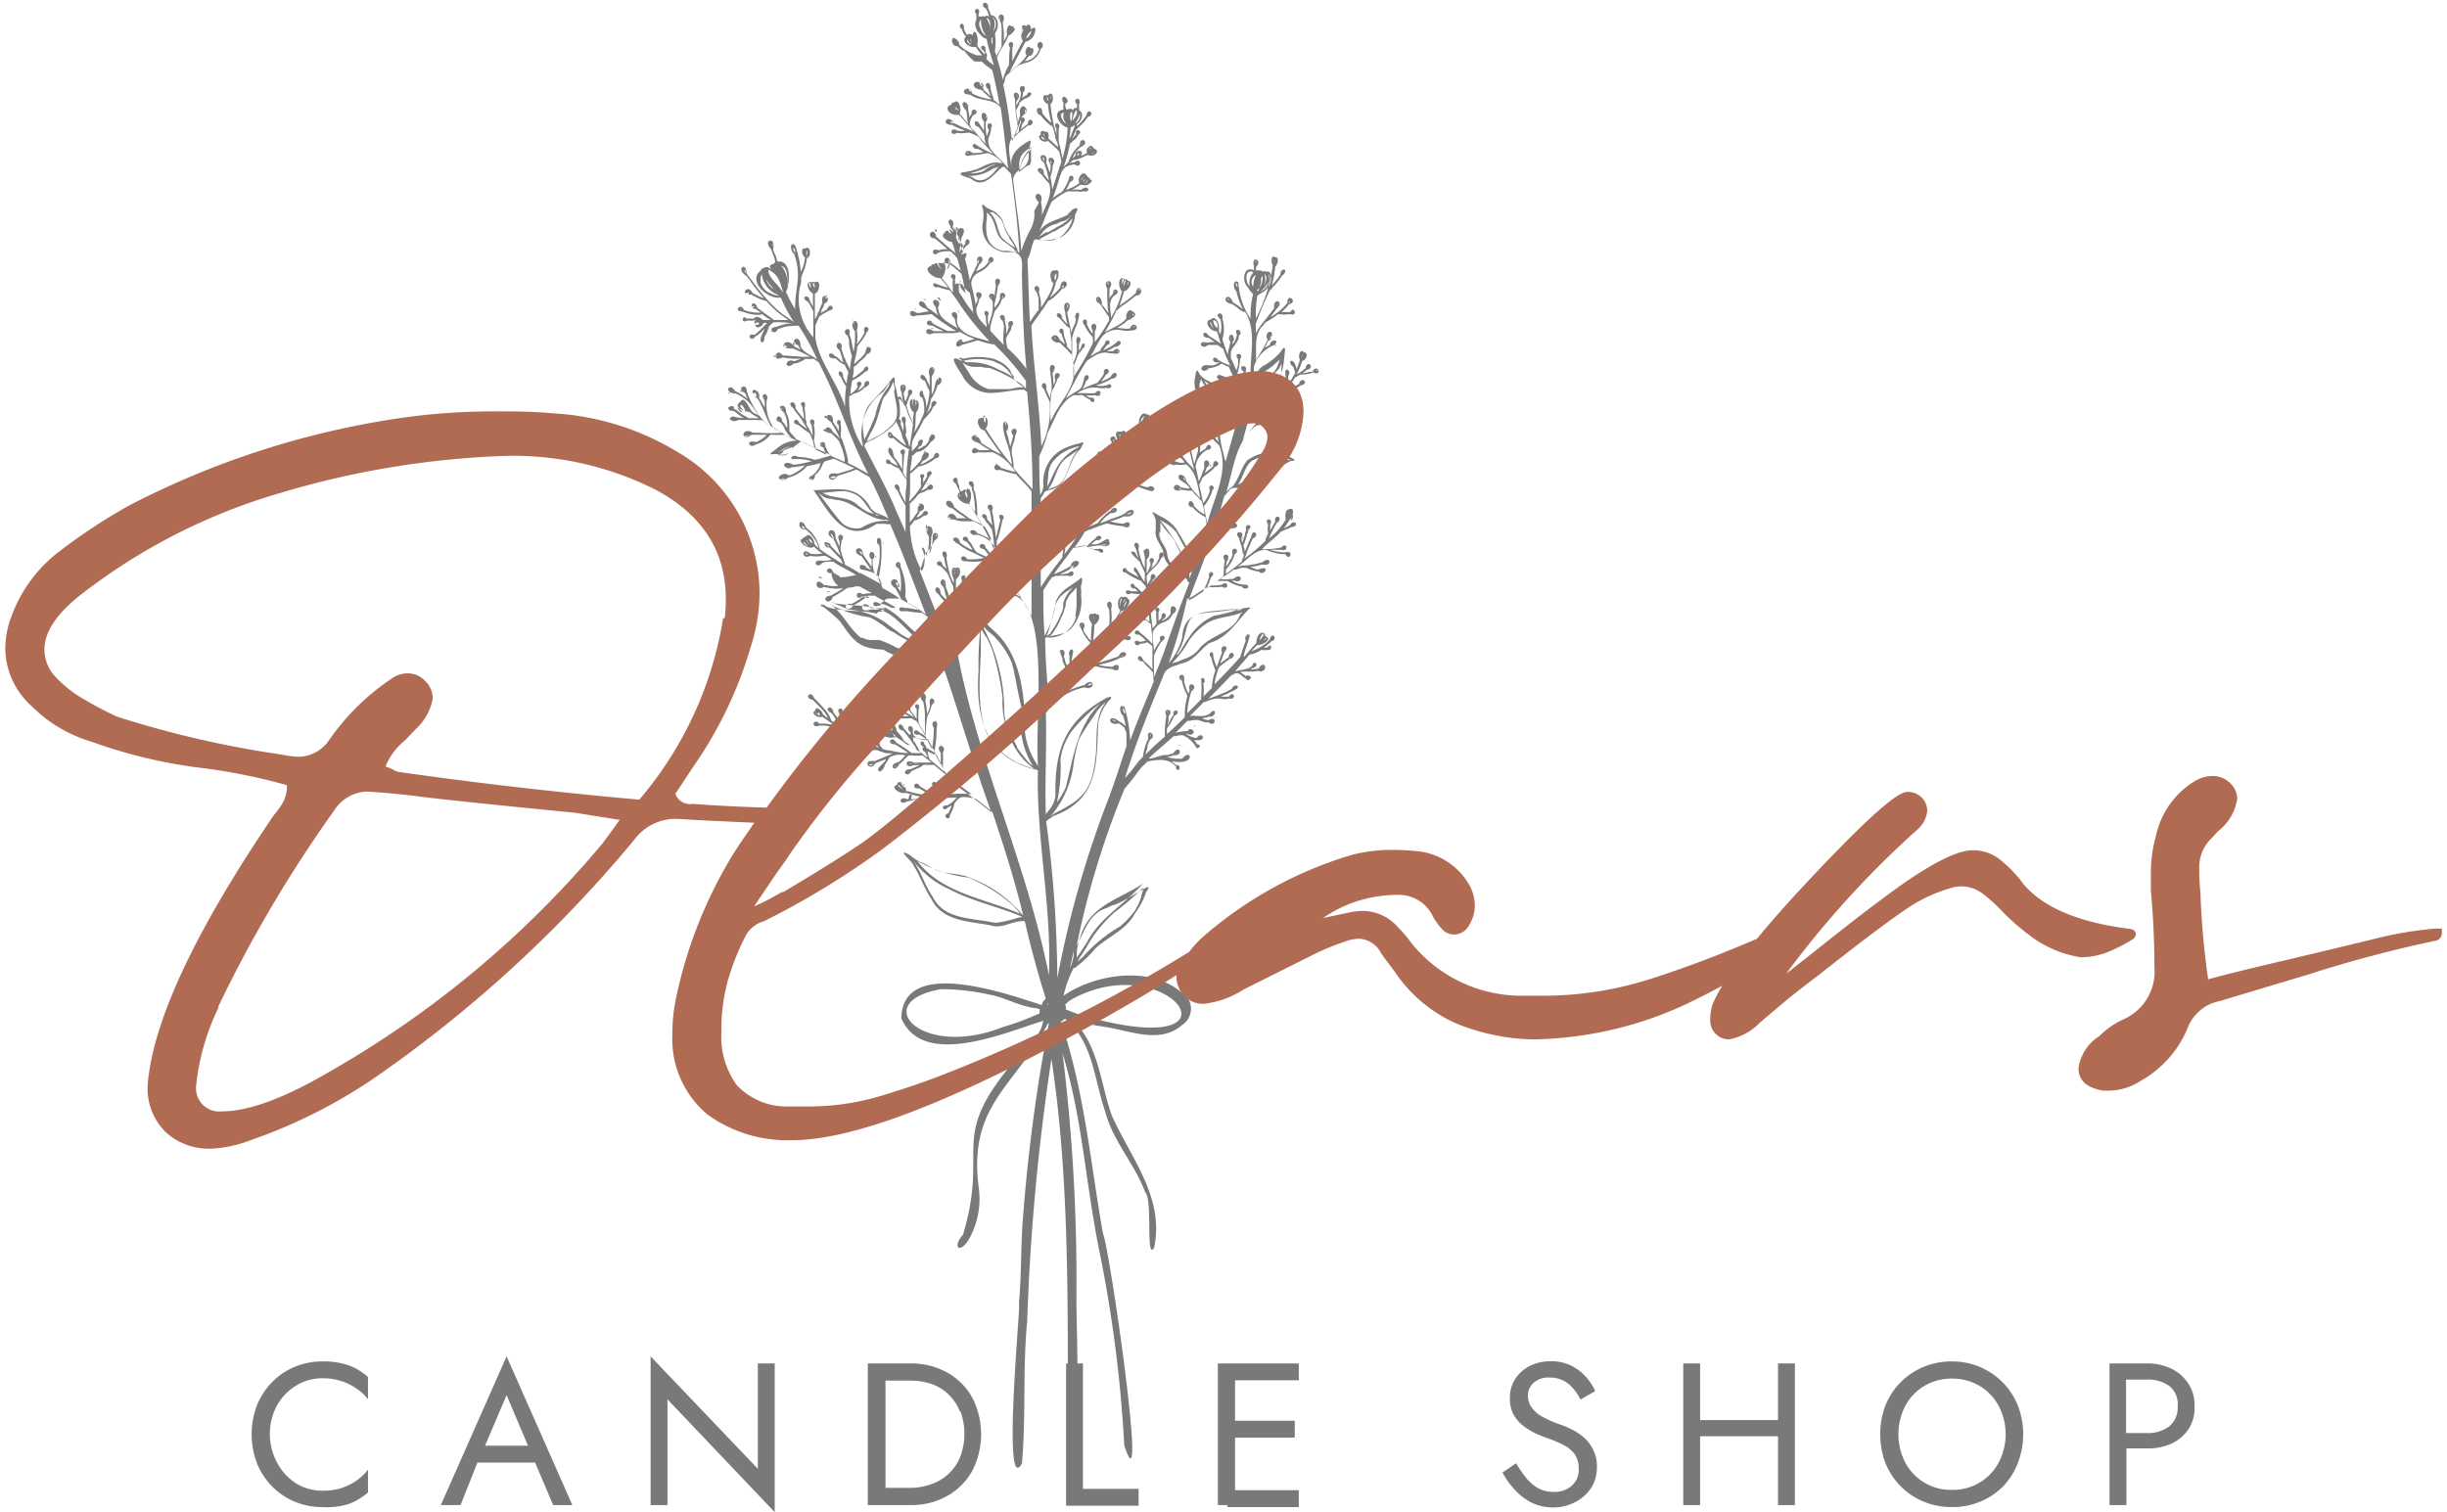 <svg data-name="Layer 1" xmlns="http://www.w3.org/2000/svg" height="89" width="144" viewBox="0 0 144.49 89.69"><title>logo 3</title><g class="nc-icon-wrapper"><defs></defs><path class="cls-1" d="M68.77 43.63zm-15.21.62zm-1.56.14zm-2.11-10zm9.56-.86a.07.07 0 0 1 0-.13.07.07 0 0 1 .02.14zm2.75-17.44zM66.62 19zm-.45 7.74zM67.51 34zm4.62-11zm4.38-.9zm1.13 0h-.1a1.71 1.71 0 0 1-.74.11 1.59 1.59 0 0 1-.31.17 5.82 5.82 0 0 1-.44.66h.07l.24-.08a1.55 1.55 0 0 0 .36-.19c.15-.52.67 0 .09.09a1.3 1.3 0 0 1-.42.22l-.25.08-.25.09a7.44 7.44 0 0 1-.59.67l-.13.15a5.59 5.59 0 0 0 .87-.38c.24-.66.69.14.06.11a1.8 1.8 0 0 1-.48.24 2.74 2.74 0 0 0 .5 0c.37-.34.42.31 0 .12a3.81 3.81 0 0 1-.75-.07 1.79 1.79 0 0 1-.39.13l-.71.85h.18a4.25 4.25 0 0 0 .79-.24c.35-.54.59.23 0 .14a1.74 1.74 0 0 1-.54.15 1.67 1.67 0 0 0 .52.17c.4-.45.49.35 0 .13a2.54 2.54 0 0 1-.74-.23h-.09l-.14.05h-.07c-1.23.92-1.33 2.58-1.77 3.95a1.17 1.17 0 0 1 .37-.33c.38-.46.49-1.08.86-1.54a2.38 2.38 0 0 1 2.72-.11c.17 0 .06.2-.06.11-1.23.46-1.27 2-2.9 1.63a2.82 2.82 0 0 0-.58 0c-.17 0-.24.17-.35.27a1.79 1.79 0 0 0-.2.26c-.21.78-.45 1.55-.69 2.33l.07-.06a13.72 13.72 0 0 0 1-1c.06-.91.94-.3.08.09a5.33 5.33 0 0 1-.4.42 1.05 1.05 0 0 1 .4-.07c.22-.4.56.12.08.14a.07.07 0 0 1-.09 0 1.42 1.42 0 0 0-.72.25l-.19.16a1.64 1.64 0 0 1-.32.27c-.38 1.23-.87 2.41-1.32 3.61a3.92 3.92 0 0 0 .56-.33l.3-.2c.08-.2.2-.39.27-.6a2.34 2.34 0 0 1 .09-.24v-.05c-.09-.46.49-.26.11.05a4.67 4.67 0 0 1-.27.65c.36-.22.7-.47 1-.71.06-.3 0-.62.1-.92-.32-.51.43-.49.13 0a.87.87 0 0 0-.06.32 2.14 2.14 0 0 0 .39-.71c-.17-.57.54-.3.12 0a2.31 2.31 0 0 1-.52.9v.26a11 11 0 0 0 .93-.72 3 3 0 0 1 .14-.39.77.77 0 0 1-.1-.25c0-.25-.14-.5-.19-.76-.41-.46.43-.49.13 0a1.28 1.28 0 0 0 .07.28 4.42 4.42 0 0 1 .15-.48v-.06a1.87 1.87 0 0 1 .07-.22c-.15-.47.53-.31.12 0 0 .08 0 .17-.08.24v.08a4.94 4.94 0 0 1-.2.58c0 .1.06.19.07.29a.45.45 0 0 0 0 .11c.13-.3.24-.61.39-.89.07-.58.57-.11.09.09-.13.27-.24.55-.36.83 0 .12-.09.24-.14.36a9.65 9.65 0 0 0 1.25-1.05c0-.15.11-.29.16-.43a1.63 1.63 0 0 1 0-.54c-.29-.39.34-.43.13 0a2.17 2.17 0 0 0 0 .36 5.29 5.29 0 0 1 .29-.52c-.09-.56.57-.25.1.06a6.76 6.76 0 0 0-.47.93 4.08 4.08 0 0 0 1-1.13.68.68 0 0 1 0-.4c0-.1.11-.21.22-.21.37-.15.17.57 0 .63a3.39 3.39 0 0 1-.34.5 2.72 2.72 0 0 0 .35-.16c.27-.46.64.05.1.09-.16.09-.33.14-.48.21s-.08.05-.13.05c-.34.39-.78.67-1.13 1.05.35 0 .7 0 1-.08h.12c.36-.42.52.27 0 .12h-.66a4.5 4.5 0 0 0 .73.15h.19c.54-.17.27.59 0 .11h-.14a3 3 0 0 1-1-.26c-.7 0-1.15.64-1.68 1l.29-.07h.24l.54-.09.39-.1c.51-.44.61.29 0 .13a4.38 4.38 0 0 1-.72.15c.14.05.27.11.42.15.13 0 .22-.07.35-.08.37 0-.06.47-.23.21a2.63 2.63 0 0 1-.77-.23H73.39c-.18 0-.37.13-.53.1-.19.15-.39.28-.59.41l-.21.15a2.08 2.08 0 0 0 .61 0h.15c.58-.48.59.33.08.1h-.17a1.6 1.6 0 0 0 .9.24c.26.2-.18.34-.27.12a2.39 2.39 0 0 1-.85-.33 3.43 3.43 0 0 0-.64 0c-.11.09-.24.16-.36.25a2 2 0 0 0 .65-.05c.39-.31.43.4 0 .13a2.77 2.77 0 0 1-.86 0l-.21.13-.29.19a4 4 0 0 1-.72.42c-.31 1.46-.68 2.65-1.08 3.79a3.75 3.75 0 0 0 .8-1.53c.08-1.69 1.58-1.47 2.84-1.66h.45c.13 0 1-.24.65 0-.73.74-1.23 1.68-2.33 2-.57.4-.91 1.07-1.66 1.21-.35.15-.78.2-1 .55-.85 2.06-1.69 4.12-2.35 6.25l.16-.18c.33-.34.56-.76.91-1.08a3.12 3.12 0 0 1 .32-1.09c-.18-.68.61-.2.09.08a2.13 2.13 0 0 0-.14.35c0 .17-.08.34-.12.52.37-.37.75-.72 1.15-1.06a5.67 5.67 0 0 1 .09-1.23c-.27-.55.53-.39.13 0 0 .2 0 .4-.08.6.13-.2.19-.48.37-.63-.09-.47.49-.29.13 0h-.06a.33.33 0 0 1-.06.1 4.61 4.61 0 0 1-.4.69v.32c.36-.32.72-.65 1.06-1a.35.35 0 0 1 0-.13.31.31 0 0 0 0-.1 3.84 3.84 0 0 1 .15-1 .08.08 0 0 1 0-.07.83.83 0 0 1-.07-.13 2.49 2.49 0 0 1-.25-.74c-.46-.22.22-.65.13 0a.06.06 0 0 1 0 .06 3.1 3.1 0 0 0 .26.72 1.18 1.18 0 0 1 .07-.2c-.19-.64.61-.3.1.06a5.12 5.12 0 0 0-.24 1.15v.14l.82-.82a.65.65 0 0 1 0-.13 6.83 6.83 0 0 0 0-1.1c.17-.15.31.19.13.27a3 3 0 0 1 0 .79l.51-.51v-.17l.06-.34a3.21 3.21 0 0 1 .15-.53 3.85 3.85 0 0 1-.25-.77c-.26-.2.12-.52.12-.11 0 .23.14.47.2.7.1-.3.22-.59.32-.88-.21-.54.57-.45.13 0-.07.22-.16.43-.24.65l.5-.37c.06-.56.62-.07.06.11-.21.16-.43.31-.63.48a5.35 5.35 0 0 0-.21.68l-.06.34q.8-.8 1.53-1.62a11.71 11.71 0 0 1 .33-.97c-.09-.13 0-.39.18-.37s-.33 1.05-.3 1.35c.24-.28.48-.57.74-.83 0-.21.09-.6.35-.62a.16.16 0 0 1 .17.2c.51.15-.2.59-.47.53l-.26.28-.08.09a3.13 3.13 0 0 0 .89-.5l.2-.2c.11-.53.54 0 .08.11a2.61 2.61 0 0 1-.44.37H74.84c.29-.36.33.22 0 .14a1.09 1.09 0 0 1-.36 0 1.75 1.75 0 0 1-.7.28c-.27.33-.56.65-.85 1 .33-.13.73-.08 1-.32.18-.5.5.06 0 .13l-.09.07a2.32 2.32 0 0 0 .52-.07c0-.13.29-.34.35-.11s-.28.38-.4.25c-.36.11-.72 0-1.07.09a4.15 4.15 0 0 1 .34.24c.07-.12.28 0 .29.08s-.23.24-.27.08c-.23-.09-.42-.44-.69-.31-.08 0-.14.11-.21.1q-.66.7-1.35 1.38a11 11 0 0 0 1.13-.44l.28-.16c0-.2.46-.28.3 0-.16.11-.36.17-.54.29l-.45.19h.49c.31-.42.5.22 0 .11-.21.09-.44 0-.66 0a1.8 1.8 0 0 0-.71.2.18.18 0 0 1-.1 0l-.83.83h.13a.29.29 0 0 1 .16 0 3.27 3.27 0 0 0 .54 0c.11 0 .21-.08.32-.1.39-.53.47.2 0 .14a1.46 1.46 0 0 1-.45.1l.16.07.23.05c.54-.33.44.48 0 .12a.78.78 0 0 1-.21 0l-.37-.13a.71.71 0 0 0-.2 0h-.06l-.42.06c-.23.23-.45.47-.69.69a4.87 4.87 0 0 1 .65-.1h.09c0-.15.25-.15.33 0s-.22.3-.33.17h-.19a.2.2 0 0 1 .08 0 1.19 1.19 0 0 0 .62.24c.33-.44.61.17.07.13h-.06a.28.28 0 0 1-.18 0 .79.79 0 0 1 .2.25c.36 0 0 .42-.09.11a2 2 0 0 0-.36-.41s-.06 0-.07-.07l-.21-.11c-.2-.14-.44 0-.67 0-.48.45-1 .85-1.47 1.32h.13c.26-.05.51-.16.78-.21H68.87c.13 0 .27-.07.4-.1.37-.58.62.17.05.11a3 3 0 0 1-.4.11H68.63a1 1 0 0 0 .17 0c.2 0 .42.1.63.1h.37c.52-.69.88.44-.64.15.09.09.21.14.28.24.35-.08.17.51 0 .19a.07.07 0 0 1 0-.1c-.46-.53-1.1-.43-1.71-.31l-.12.12a.06.06 0 0 1-.06.06c-.31.28-.52.65-.81 1l-.36.43a50.3 50.3 0 0 0-2.84 9.31c.48-.87.73-1.92 1.8-2.24l.16-.08.16-.08h.06c.71-.25 1.42-.8 2-1.07.23 0-.12.28-.1.41a4.65 4.65 0 0 1-.62 1.14c-.53 1-1.58 1.37-2.36 2.09a6.61 6.61 0 0 1-1.11 1.07l-.07.07a.11.11 0 0 1-.09 0 6.63 6.63 0 0 0-.61 1.66c2.06-1.43 5.74-1.86 7.44.27a1.15 1.15 0 0 1-.43 1.48c-1.36 1.19-3.26.23-4.83.06a10.34 10.34 0 0 1-1.72-.44c1.63 1.47 1.7 3.77 2.4 5.73 1.14 2.56 3.14 4.85 2.51 7.85-.51.82-.07-2.87-.53-3.29-.61-1.68-1.9-3-2.37-4.79-.66-1.89-.72-4.19-2.39-5.51a.59.59 0 0 1-.24.17c1.4 4.11 1.76 8.41 2.5 12.6.34.54 2.73 17 1.26 12.55a78.66 78.66 0 0 0-1.5-11.65c-.78-3.86-1-7.84-2.16-11.62a110.38 110.38 0 0 1 .82 14.76c.05 2.73.13 5.47 0 8.2-.15.53.18 1.73-.48 1.88-.1-7.9.23-16.45-1-24.5a132.46 132.46 0 0 0-1.44 15.66.22.22 0 0 0 0-.08c-.27 2.8-.06 5.62-.31 8.42-1.13 2-.16-8.6-.17-9.22v-.45.07c.15-1.64.1-3.29.23-4.94a102 102 0 0 1 1.54-11.57h-.06c-1.89 3.75-4.78 4.79-4.09 9.82a4.89 4.89 0 0 1-.6 3c-.55.89-1 .44-.34-.29 1.7-5.72-1.36-5.63 4.13-11.52a2 2 0 0 0 .62-1.16c-2.28.7-7.12 2.84-8.41-.15.06-3.7 6.26-1.44 8.33-.79a.58.58 0 0 1 .24-.37c-.48-1.51-.88-3-1.25-4.6-.68-.07-1.33.48-2 .25-1.28-.25-2.89-.23-3.54-1.57-.43-.63-.66-1.38-1.07-2 0-.17-.93-.91-.41-.71.29.12.54.42.87.53a5.83 5.83 0 0 1 .7.37c.71.38 1.56.25 2.27.58a7.57 7.57 0 0 1 3.09 2.22c-.5-2.08-1.15-4.12-1.83-6.15-.34-.25-.64-.55-1-.79a.06.06 0 0 1-.07 0 1.9 1.9 0 0 0-.58-.09c-.28-.05-.42.16-.59.35a2.63 2.63 0 0 1-.28.72c0 .44-.54 0-.09-.11a4 4 0 0 0 .2-.48.48.48 0 0 1-.22.12c-.23.34-.54-.14-.05-.11a1.49 1.49 0 0 0 .56-.47 6.29 6.29 0 0 1-1 0c-.15.15-.27.33-.42.47a1.51 1.51 0 0 1-.2.17c-.19.43-.66 0-.11-.06 0-.06.12-.08.16-.14l.05-.05a.6.6 0 0 0 .08-.08c.1-.1.19-.22.29-.32l-.69-.05s-.08.05-.12.08h-.12a1.69 1.69 0 0 1-.49.54c-.07.49-.59.13-.12-.05a3.57 3.57 0 0 0 .43-.44 2.79 2.79 0 0 1-.39.1 1.27 1.27 0 0 1-.28.06c-.5.31-.55-.36 0-.13h.08c0-.32.29-.43.14 0h.2c.15 0 .3-.08.44-.14a3.22 3.22 0 0 1-.63-.15 1.81 1.81 0 0 1-.31-.09c-.25.13-1-.29-.52-.48 0-.21.28-.19.37 0a.52.52 0 0 1 .17.39h.13a4.45 4.45 0 0 0 1.25.23c-.11-.07-.2-.16-.32-.23s-.2-.1-.3-.17c-.53.07-.21-.59.07-.1a4.69 4.69 0 0 1 .79.52h.64v-.06c-.17-.17-.33-.33-.51-.48-.45 0-.1-.5.06-.12a3.28 3.28 0 0 1 .34.31 2.47 2.47 0 0 1 .28.28H56.07a5.71 5.71 0 0 1 1.24 0c-.76-.56-1.52-1.13-2.23-1.74h-.63a1.07 1.07 0 0 1-.22.15l-.48.21c-.31.51-.67-.1-.06-.11l.44-.19.08-.05a2.09 2.09 0 0 1-.36 0c-.46.29-.59-.45 0-.16s.05 0 .06 0a1.71 1.71 0 0 0 .39 0 4.28 4.28 0 0 0 .62 0l-.52-.41h-.1a2.77 2.77 0 0 1-.5 0h-.26c0 .06-.12.11-.17.18a1.65 1.65 0 0 1-.36.34c-.27.58-.7 0-.05-.12a1.22 1.22 0 0 0 .27-.24 1.29 1.29 0 0 1 .16-.17h-.05a1.22 1.22 0 0 0-.9.12 4.43 4.43 0 0 1-.29.46c0 .22-.4.61-.38.21.13-.22.36-.33.47-.57l-.64.25c-.34.58-.82-.25-.07-.12.38-.14.75-.32 1.13-.47h-.4a4.23 4.23 0 0 1-.57-.19h-.22a3.17 3.17 0 0 1-.41.12 3.68 3.68 0 0 1-.76.66c-.37.53-.7-.14 0-.11a1 1 0 0 1 .17-.11.73.73 0 0 1 .09-.08 3.31 3.31 0 0 0 .33-.32 2 2 0 0 1-.42.05c-.47.31-.59-.4 0-.12a4.18 4.18 0 0 0 1-.21 5.93 5.93 0 0 1-.68-.31h-.05a.62.62 0 0 1-.27 0h-.46a2.33 2.33 0 0 1-1.17.39h-.06c-.57.18-.31-.49.09-.16a2.36 2.36 0 0 0 .28 0 3.19 3.19 0 0 0 .44-.13l.24-.13c-.27 0-.54-.08-.81-.12-.77.11-.42-.68.05-.12a3.54 3.54 0 0 1 .45.08h1.05a6.7 6.7 0 0 1-1-.57l-.19-.13c-.25 0-.5-.1-.75-.13h-.35c-.54.2-.37-.51 0-.12h.35l.52.08c-.22-.16-.46-.31-.68-.48a.41.41 0 0 1-.22 0c-.17 0-.48-.25-.22-.36 0-.35.44 0 .46.21a2.49 2.49 0 0 0 .31.23 2.57 2.57 0 0 0-.26-.41c-.2-.24-.44-.45-.65-.68-.57-.08-.13-.64.08-.1a10.42 10.42 0 0 1 .72.77 2 2 0 0 1 .3.56c.17.13.36.25.54.38 0-.07-.12-.14-.17-.22v-.06c-.11-.14-.18-.3-.27-.44l-.09-.1c-.52-.24 0-.59.11-.06l.12.17c.1.13.17.29.26.42l.06.07c0-.19-.06-.37-.08-.56-.28-.42.39-.42.12 0a6.09 6.09 0 0 1 .1.73l.06.08a.1.1 0 0 1 0 .07c.17.1.34.21.52.3-.06-.17-.12-.35-.19-.51V43c-.4-.32.23-.54.12 0 .12.24.18.51.3.75.43.22.87.42 1.31.6-.17-.21-.36-.4-.54-.6s-.38-.23-.58-.33c-.39 0-.14-.48.05-.11a3.47 3.47 0 0 1 .37.21c-.12-.2-.21-.4-.32-.6-.56-.39.25-.58.13 0a3.42 3.42 0 0 0 .75 1.08c-.06-.19-.12-.37-.2-.56-.45-.32.23-.59.15 0a3.73 3.73 0 0 1 .25.78 1.56 1.56 0 0 1 .16.2l.29.09h.15a5.05 5.05 0 0 0 .88.15h.2c-.26-.18-.52-.35-.79-.51-.57 0-.18-.6.08-.1a9.26 9.26 0 0 1 .92.62 2.62 2.62 0 0 1 .28 0h.28a1.59 1.59 0 0 0-.21-.15 2.8 2.8 0 0 0-.49-.33h-.11a7.12 7.12 0 0 0-.66-.46.23.23 0 0 1-.14 0c-.25.06-.69 0-.7-.29a.08.08 0 0 0 0-.06.17.17 0 0 1 .22-.17.09.09 0 0 1 .06-.14.16.16 0 0 1 0-.12l-.09-.09a3.08 3.08 0 0 1-.27-.24c-.52-.14 0-.6.1-.07a2.82 2.82 0 0 1 .36.33.45.45 0 0 1 .46.47 3.09 3.09 0 0 1 .33.39c0 .06.12.12.09.19a3.81 3.81 0 0 1 .41.29 3.17 3.17 0 0 1 .36.23 1.51 1.51 0 0 0-.09-.18c-.22-.32-.45-.64-.7-.94h-.05c-.47-.15-.1-.66.09-.12a3.79 3.79 0 0 1 .31.37.11.11 0 0 1 .09 0 .88.88 0 0 0 0-.15c-.45-.37.26-.58.12 0l.06.16v.05a.21.21 0 0 1 .14.12 1.76 1.76 0 0 0 .5.13h.18l-.2-.14c-.1-.05-.18-.12-.28-.18-.51.09-.32-.49 0-.13a3.11 3.11 0 0 1 .38.25l-.07-.13c-.16-.27-.32-.54-.49-.8a.88.88 0 0 1-.28-.16 5.23 5.23 0 0 1-.79 0c-.49.28-.53-.43 0-.12h.63a2.76 2.76 0 0 0-.52-.25H52.84c-.64 0-.18-.65.15-.13a3.36 3.36 0 0 1 .81.39l.1.06a5.77 5.77 0 0 0-.67-.81h-.08l-.26-.1a2.6 2.6 0 0 1-.4.1H52.32c-.39.45-.67-.32 0-.12h.38a6.19 6.19 0 0 1-.58-.28c-.68 0-.25-.74.06-.11a5.6 5.6 0 0 0 .55.27l.31.11-.14-.15a3.64 3.64 0 0 1-.5-.46l-.12-.06c-.17 0-.41-.33-.2-.47 0-.15.23-.13.29 0s0 .42.19.56c.08.08.18.15.26.22a3 3 0 0 0-.12-.47c-.48-.31.25-.6.12 0 .09.22.11.46.19.67s.37.38.55.57a3.71 3.71 0 0 0-.27-1.09c-.5-.29.19-.7.11-.06a1.88 1.88 0 0 1 .18.5c0-.08.05-.16.07-.25a.47.47 0 0 0 0-.17c-.19-.5.5-.31.12.05a.5.5 0 0 1 0 .16 1.75 1.75 0 0 0-.08 1 5.74 5.74 0 0 1 .36.5v-.6c-.31-.32.27-.45.12 0a4.92 4.92 0 0 0 0 .86c.12.2.25.39.37.6v-.89a4 4 0 0 0-.1-1c-.51-.57.33-.75.12-.06a3.56 3.56 0 0 1 .1.79 2.07 2.07 0 0 0 .18-.47v-.09c-.15-.66.54-.29.11 0a2 2 0 0 1-.07.23 1.82 1.82 0 0 1-.2.45 9.54 9.54 0 0 0-.11 1.21l.39.74a8.93 8.93 0 0 0 .11-1.26c-.32-.45.36-.57.16 0a.06.06 0 0 1 0 .06 6.69 6.69 0 0 1-.13 1.34v.06c.12.24.24.47.37.7a3.86 3.86 0 0 0 0-.68c-.4-.57.44-.51.13 0a4.21 4.21 0 0 1 0 .71v.16c0 .04.16.32.25.48a3.7 3.7 0 0 1 .21.33c.81.61 1.64 1.21 2.42 1.86-1.12-3.07-2-6.23-3.08-9.3-.47.06-1 0-1.44.12a3.1 3.1 0 0 1-1.89-.48c-1.48-.06-1.76-.52-2.58-1.69a9.78 9.78 0 0 0-1-.86h-.06c-.22-.19.17-.13.26 0 1 .36 2 .16 3 .42 0-.06.08-.09.13-.12a.15.15 0 0 1 .07 0h.06a1.48 1.48 0 0 1 .21-.13H52a5.48 5.48 0 0 1-.57 0h-.11c-.86.3-.46-.75 0-.09a6 6 0 0 0 .94 0c-.14-.06-.29-.09-.44-.15-.46.22-.46-.41 0-.12a1.74 1.74 0 0 1 .72.26h.28c-.4-.27-.85-.46-1.26-.72h-.4a3.84 3.84 0 0 1-.87.57c-.3.52-.81-.09-.08-.09a5.41 5.41 0 0 0 .72-.45h-.08c-.47.38-.47-.46 0-.11a2.59 2.59 0 0 1 .55-.07l-.76-.4h-.2a2.75 2.75 0 0 1-.5.09 8.47 8.47 0 0 1-.87.54c-.2.61-.83 0-.09-.09.24-.14.5-.28.73-.44a2.67 2.67 0 0 1-1.16-.07c-.58.35-.59-.74 0-.11.19 0 .43.09.64.06h.23A1 1 0 0 1 49 34c-.57 0-.09-.59.08-.08.11.15.38.18.44.33a4.74 4.74 0 0 0 .84-.13h.11c-.44-.3-.94-.5-1.38-.81h-.08c-.08 0-.37 0-.56.07-.31.44-.71-.22 0-.12.18 0 .37 0 .55-.07-.11-.08-.23-.15-.35-.22h-.18a2 2 0 0 1-.73 0c-.57.26-.51-.59 0-.13a1.86 1.86 0 0 0 .62 0h.13a2.18 2.18 0 0 1-.53-.42c-.24.26-1.14-.33-.63-.5a.18.18 0 0 1 .16-.1c.2-.28.51.22.49.43a1.24 1.24 0 0 0 .25.26 1 1 0 0 0-.15-.4 3.17 3.17 0 0 0-.58-.69c-.71 0-.36-.95 0-.12a2.13 2.13 0 0 1 .81 1.28c.45.3.89.6 1.36.87a.88.88 0 0 0-.26-.42c-.16-.15-.3-.32-.45-.47a.52.52 0 0 0-.11-.1c-.14.07-.27-.13-.27-.25s.4 0 .37.17c.18.16.33.34.5.51l.08.07a7 7 0 0 0-.41-1c-.75-.38.16-.9.11-.07.08.17.15.35.24.53a.65.65 0 0 0 0-.19.76.76 0 0 1 0-.15c-.3-.51.46-.45.12 0 0 .2-.08.37-.05.55s.2.58.26.87a6.65 6.65 0 0 1 .86.5.06.06 0 0 1 .08 0c.42.23.86.44 1.27.7-.09-.19-.18-.38-.28-.57l-.17-.13a4.45 4.45 0 0 0-.77-.22c-.22-.07-.11-.36.1-.25.06 0 .16.06.17.14l.3.14c-.2-.27-.38-.55-.58-.82-.78-.29.06-.85.09-.09.18.24.35.5.52.74a1.85 1.85 0 0 1 0-.47c-.19-.07-.19-.44 0-.43s.2.34.05.44a2.12 2.12 0 0 0 .07.71 2.61 2.61 0 0 1 .17.28c0-.3.12-.59.15-.89a3.78 3.78 0 0 0 0-.95c-.24-.09-.14-.65.1-.33a6.86 6.86 0 0 1-.16 2.34c.08.19.19.36.26.55a9.62 9.62 0 0 1 1.11.67c-.09-.23-.24-.44-.34-.66-.77-.5.34-.88.12-.07a2.46 2.46 0 0 1 .17.27 3.33 3.33 0 0 0-.09-1.38c-.5-.21.13-.71.1-.08a3.47 3.47 0 0 1 .27 1.72c0 .13.16.26.12.38a5.42 5.42 0 0 1 1.11.72c-.7-1.8-1.36-3.62-2.13-5.39-.09.06-.24 0-.36 0h-.44c-1.87 1.29-2.78-.65-3.74-2 1.36 0 2.59-.43 3.42 1.11a1.54 1.54 0 0 0 .32.25 3.77 3.77 0 0 1 .71.32c-.37-.82-.7-1.66-1.13-2.45l-.29-.17-.14-.08a2.43 2.43 0 0 0-.35-.2c-.36.14-.73.26-1.11.37-.41.66-.93-.3 0-.12.33-.11.67-.19 1-.33-.41-.19-.81-.39-1.23-.56l-.57.17c0 .06-.07.09-.09.15v.05l-.06.1a1.36 1.36 0 0 1-.39.5c0 .53-.68.21-.13 0a1.52 1.52 0 0 0 .42-.55v-.07l.06-.1c-.25.07-.5.12-.76.18h-.05l-.05.05a2.14 2.14 0 0 1-1.08.64.37.37 0 0 1-.22.1c-.71.1-.13-.55.26-.23a1.78 1.78 0 0 0 .43-.18 2.39 2.39 0 0 0 .53-.42 6.12 6.12 0 0 1-.71.11h-.07c-.49.21-.68-.38-.11-.23a.25.25 0 0 1 .16.08c.39 0 .77-.13 1.14-.2a3.12 3.12 0 0 0-1.17-.12c-.21-.17.21-.28.32-.14a3.14 3.14 0 0 1 1 .17h.05a2 2 0 0 1 .24-.05c.23-.08.47-.13.7-.21-.59-.3-1.21-.53-1.8-.82a5.58 5.58 0 0 0-.48.37c-.08.07-.13.16-.21.24a.56.56 0 0 1-.58.15 1.39 1.39 0 0 0-.45 0c-.11 0-.1-.07 0-.12.08-.08.23-.17.27-.21a1.66 1.66 0 0 1 .21-.16 1.72 1.72 0 0 1 1-.32 7.67 7.67 0 0 1-.7-.36 6.12 6.12 0 0 1-.86 0 1.74 1.74 0 0 1-.86.58c-.42.3-.63-.29-.06-.15a.35.35 0 0 0 .11 0 2.31 2.31 0 0 0 .6-.42h-.91c-.75.42-.56-.52.08-.12a1.93 1.93 0 0 1 .24 0h.16a10.14 10.14 0 0 0 1.35 0 4.25 4.25 0 0 1-.46-.27c-.28-.13-.52-.33-.79-.49a1.13 1.13 0 0 1-.32 0H43.45c-.23.21-.76-.11-.27-.21a1.92 1.92 0 0 0 .63.09 1.22 1.22 0 0 1-.32-.2l-.15-.12a1.86 1.86 0 0 0-.19-.11c-.16.07-.4-.15-.19-.24s.27 0 .25.13a.8.8 0 0 1 .22.13l.16.12c.14.14.35.18.49.31a3.53 3.53 0 0 1 .46 0h.16l-.16-.1a1.65 1.65 0 0 1-.41-.28c-.28 0-1-.3-.56-.57.3-.54.57.6.87.65l.28.16c-.24-.28-.42-.61-.69-.87a2.73 2.73 0 0 0-.74-.47c-.71 0-.38-.71 0-.13a3.46 3.46 0 0 1 .73.46l-.09-.19v-.06l-.07-.1c-.57-.27.14-.68.12-.06l.06.1v.05A5.31 5.31 0 0 0 45 25c.14.08.26.19.4.27-.32-.53-.45-1.13-.8-1.64-.32-.11-.44-.73 0-.42a.4.4 0 0 1 .1.39 6.32 6.32 0 0 1 .33.56 1.38 1.38 0 0 0 0-.35.13.13 0 0 1 0-.06c-.37-.51.35-.47.12 0a.2.2 0 0 1 0 .07 2.4 2.4 0 0 0 .43 1.58l.24.14c.26.14.51.29.78.42a2.67 2.67 0 0 1-.4-.55v-.05a3.06 3.06 0 0 0-.21-.29c-.57-.18 0-.69.09-.08a2 2 0 0 1 .24.33l.05.07v-.14a1.56 1.56 0 0 0-.21-.81c-.56-.36.18-.62.14 0a1.85 1.85 0 0 1 .2.95 1.35 1.35 0 0 1 0 .18c.11.18.29.31.4.48l1.08.49a3.74 3.74 0 0 0-.12-.48 2.72 2.72 0 0 0-.16-.35l-.06-.05a7 7 0 0 1-.61-.46c-.49-.06-.15-.57.06-.11a3.38 3.38 0 0 0 .47.35l-.3-.49c-.14-.27-.39-.47-.53-.74-.48-.35.18-.57.14 0 .13.24.35.43.49.67 0-.18 0-.35-.07-.52V24.15c-.33-.33.27-.48.12 0v.15c.06.24 0 .48.1.71v.17a6.29 6.29 0 0 1 .37.67 4.48 4.48 0 0 0-.06-.64c-.32-.42.32-.47.13 0a2.09 2.09 0 0 1 0 .93 3.49 3.49 0 0 1 .12.54c.22.07.42.21.63.29-.06-.11-.11-.24-.17-.36v-.06c-.54-.19.13-.6.1-.07.07.12.12.26.2.38 0 .05.07.1.07.15l.88.39a.85.85 0 0 1 0-.22 4.3 4.3 0 0 0-.3-.92v-.05a4.18 4.18 0 0 0-.51-.52c-.68 0-.17-.72.1-.08a3.41 3.41 0 0 1 .43.42l-.06-.13a4.72 4.72 0 0 0-.49-.88c-.64-.37.21-.71.13 0a3.94 3.94 0 0 1 .35.55v-.34c-.32-.25.18-.53.11-.07a1.85 1.85 0 0 1 0 .62v.09c0 .08.07.16.1.23a9.39 9.39 0 0 1 .34 1.18.59.59 0 0 0 0 .19 9.59 9.59 0 0 1 .9.47l.18.1.12.07c-1-1.89-1.66-4-2.59-5.91-.12-.24-.23-.48-.35-.71l-.3-.21a2.71 2.71 0 0 1-.49 0 1.5 1.5 0 0 1-.57.27.21.21 0 0 1-.11 0c-.54.5-.6-.35 0-.13h.05c.12-.06.26-.09.38-.14h.07c-.39 0-.78 0-1.16-.08-.73.34-.39-.67 0-.12l1.27.09a.06.06 0 0 1 .08 0 1.27 1.27 0 0 1 .28 0 8.59 8.59 0 0 0-1.06-.51c-.92.11-.42-.81.14-.09.12.05.23.12.36.17a.84.84 0 0 1-.14-.24c-.67-.32.15-.73.11 0 .17.44.64.54 1 .82a14 14 0 0 0-1.1-2 4.81 4.81 0 0 0-.75.05 2.67 2.67 0 0 0-.4.13h-.07c-.24.52-.68-.1-.11-.11a5.58 5.58 0 0 1 .58-.18h.05a1.07 1.07 0 0 1 .4 0 4.25 4.25 0 0 0-1.18-.09 1.06 1.06 0 0 0-.29.27A1.64 1.64 0 0 1 45 20c.12.43-.52.48 0-.4a.19.19 0 0 0 0-.08 2.17 2.17 0 0 1-.52.44c-.27.41-.58-.23-.06-.1l.1-.07c.24-.2.45-.42.67-.64h-.22c-.06.23-.48.43-.49.08-.06-.05-.1-.15 0-.21s-.11 0-.16 0h-.36c-.36.22-.23-.42 0-.12a1.71 1.71 0 0 1 .32 0h.11c.1-.21.43-.06.53.08a.07.07 0 0 1 .06 0h.4c-.15-.1-.31-.2-.45-.31s-.06 0-.1 0a2.42 2.42 0 0 1-1.13-.2c-.54 0-.09-.55.1-.09a2.28 2.28 0 0 0 1 .16c-.09-.08-.2-.13-.29-.21-.47 0-.17-.66.07-.14a.07.07 0 0 1 0 .05c.32.25.69.49 1 .74h.86a6.22 6.22 0 0 1-1.32-1.14h-.05a2.83 2.83 0 0 1-.57-.23 1.3 1.3 0 0 1-.26-.14c-.73.08-.22-.69.08-.09a1.13 1.13 0 0 0 .22.11 2 2 0 0 0 .45.19 8.87 8.87 0 0 1-.88-1.12l-.15-.19c-.7-.43 0-.9 0-.15.07.09.14.17.2.26a13.48 13.48 0 0 0 1 1.26 6.91 6.91 0 0 0 1 .94l.35.23.14.11.12.08a8.8 8.8 0 0 1-.78-1.45c-.78.14-2-1-1.18-1.61a.23.23 0 0 1 .19-.15c.16-.12.32 0 .46.12-.15-.14-.18-.32.12-.36a.18.18 0 0 1 .09-.1 1.34 1.34 0 0 0-.07-.27c-.06-.18-.14-.34-.19-.51-.54-.55.32-.78.13 0 0 .14.11.29.16.44a1.47 1.47 0 0 1 .08.3c.79-.08.76 1 .61 1.57a.64.64 0 0 1-.08.19v.06a6.68 6.68 0 0 0 .53 1 8.25 8.25 0 0 1 .11-1.3.15.15 0 0 1 0-.07 3.59 3.59 0 0 0-.15-1.84v-.06c-.27-.12-.29-.84.06-.48a6.67 6.67 0 0 1 .32 1.55 2.42 2.42 0 0 0 .25-.87c-.19-.07-.27-.63 0-.51.31-.28.41.5.11.56a3 3 0 0 1-.29 1 1.6 1.6 0 0 0-.05.21c0 .16 0 .33-.07.49a3.42 3.42 0 0 0 .79 3V20v-1.54c-.07-.1-.11-.23-.18-.34a1.43 1.43 0 0 0-.16-.24c-.5-.24.09-.53.14 0a3 3 0 0 1 .18.3 1.77 1.77 0 0 0 0-.23v-.1-.38-.07c-.27-.08-.53-.79-.08-.65a.17.17 0 0 1 .19 0c.38-.25.31.59 0 .67v.25a2.44 2.44 0 0 1 0 .27v1.01l.08-.15.07-.13c0-.09.08-.18.13-.27v-.06a4.34 4.34 0 0 0 .17-.4c-.14-.75.72-.22.1.08 0 .13-.09.25-.15.37v.05l-.06.13c.14-.07.25-.16.39-.22.17-.5.59 0 .1.08l-.18.1a2.69 2.69 0 0 0-.43.29v.06a4.17 4.17 0 0 0-.19.44v.72c.22 1.43 1.33 2.68 1.76 4.09 0-.4 0-.8.07-1.2a2.94 2.94 0 0 1-.3-.55c-.39-.36.13-.56.12 0 .07.13.13.26.21.38 0-.22.06-.44.09-.66 0-.11-.11-.22-.15-.33l-.06-.14a1.41 1.41 0 0 1-.53-.37h-.13c-.5-.05-.21-.55.08-.13.18 0 .3.3.51.36a1.42 1.42 0 0 1-.08-.18v-.11c-.07-.13-.09-.28-.15-.42-.52-.42.27-.7.1-.08.08.17.11.37.2.54l.06.12c0 .1.09.19.13.29a2.72 2.72 0 0 1 .11.25.93.93 0 0 1 0 .1 6.67 6.67 0 0 1 .13-.88 4.43 4.43 0 0 1-.17-.74v-.21a2.5 2.5 0 0 0-.09-.25c-.47-.33.26-.67.11-.08a3.73 3.73 0 0 1 .14.44c0 .19.08.39.11.58a4.26 4.26 0 0 0 .08-1 1.36 1.36 0 0 0 0-.2c-.5-.67.38-.93.11-.06a2.5 2.5 0 0 1 0 .82 3.19 3.19 0 0 0 .46-.71c-.18-.53.49-.31.12 0a2.4 2.4 0 0 1-.38.61l-.18.24a.1.1 0 0 1 0 .05c0 .33-.15.64-.18 1 .21-.25.53-.42.67-.72.09-.68.66-.06.07.13-.08.2-.27.31-.43.45a1.68 1.68 0 0 1-.27.26.06.06 0 0 1-.06 0c0 .22 0 .44-.08.66h.1c.2-.14.39-.3.57-.45.14-.45.51 0 .06.12a2.49 2.49 0 0 1-.75.51 7.28 7.28 0 0 0-.1.8l.13-.09a1.2 1.2 0 0 0 .23-.22.83.83 0 0 0 .07-.13c-.2-.45.45-.33.14 0a1 1 0 0 1-.15.24 1.21 1.21 0 0 0 .3-.2l.1-.1c0-.52.68-.17 0 .13a1.08 1.08 0 0 1-.63.35 1.4 1.4 0 0 1-.26.16 5.08 5.08 0 0 0 .8 3 .49.49 0 0 1 0-.12 3 3 0 0 1 1.15-3.1c.19-.08.67-1.19.75-.83a1.94 1.94 0 0 0 0 .34 4.36 4.36 0 0 1 .17.78c.26-.23.27.33.39.46a3.22 3.22 0 0 1-.15-.75c-.34-.69.55-.6.12 0a1.84 1.84 0 0 0 .1.52c.07-.13.1-.27.16-.4-.07-.56.51-.23.1.07-.07.19-.14.38-.2.56a2.17 2.17 0 0 0 .07.24 8.36 8.36 0 0 0 .32.83c0-.22 0-.44.06-.65-.28-.11-.4-1 .06-.72.32-.06.25.59.07.7-.07.4 0 .81-.12 1.22a6.93 6.93 0 0 0 .59-1.19 2.17 2.17 0 0 0-.1-.88c-.39-.08 0-.77.06-.18a1.63 1.63 0 0 1 .17.79 3.81 3.81 0 0 0 .19-.95v-.05a6.65 6.65 0 0 1-.27-.61c-.55-.18-.12-.66.1-.06a2.87 2.87 0 0 1 .18.4v-.61c-.25-.78.64-.67.12 0V23.27a.49.49 0 0 1 0 .12c.25-.28.12-.83.44-1 .25 0 .13.45-.08.44a3 3 0 0 1-.4.84 3 3 0 0 1-.25.82l.18-.22.09-.15c-.07-.54.61-.34.12 0a.57.57 0 0 1-.08.13.21.21 0 0 0 0 .06 5.55 5.55 0 0 1-.49.58c-.18.38-.4.74-.59 1.1s-.09.52-.12.78a3 3 0 0 0 .37-.42c-.06-.31.46-.41.23 0 0 .05-.07.12-.14.12l-.12.15h.06a.76.76 0 0 0 .32-.17h.05a1.68 1.68 0 0 0 .24-.29c.06-.7.72-.3.1.07a1.34 1.34 0 0 1-.29.34.87.87 0 0 1-.55.24.94.94 0 0 1-.26.23c0 .31-.08.61-.11.92a4 4 0 0 0 .66-.7c.16-.84.87-.25.1.08l-.16.2a1.13 1.13 0 0 0 .24-.08l.15-.09a2.23 2.23 0 0 0 .41-.27c.13-.54.61 0 .08.1a2.18 2.18 0 0 1-1 .48l-.41.38h-.07v.61c0 .37 0 .73-.07 1.09a5.27 5.27 0 0 0 .72-.9 2 2 0 0 1 0-.48c-.24-.34.39-.35.12 0a1.24 1.24 0 0 1 0 .27c.08-.13.17-.26.24-.4-.1-.45.53-.34.14 0a6.71 6.71 0 0 1-.51.86 1.62 1.62 0 0 0 .35-.17c.29-.53.64.18.05.11a1.34 1.34 0 0 1-.4.19c-.06 0-.1.07-.16.09a2.84 2.84 0 0 1-.5.54v1.12a6.21 6.21 0 0 0 .47-.64v-.07c0-.85.79-.12.1.07v.07l-.17.25h.09l.24-.16c.2-.49.61.05.1.08a1.52 1.52 0 0 1-.48.27h-.07a2.24 2.24 0 0 1-.27.34 5.92 5.92 0 0 0 .71 2.68 1.45 1.45 0 0 0 0-1.33c.11-.27.23.34.28.44a2.88 2.88 0 0 1 .09-.4 4.73 4.73 0 0 0 .05-.75c-.55-.86.5-.81.13 0a3.8 3.8 0 0 1-.11.95h.05A3.87 3.87 0 0 0 55 32c-.09-.71.66-.29.11.06a2.26 2.26 0 0 1-.57.79 4.7 4.7 0 0 1-.31 1c.63 1.62 1.27 3.24 1.85 4.88v-.52-.13a1.9 1.9 0 0 0-.42-1.3c-.39-.12.06-.54.09-.08.14.18.22.43.35.63 0-.34.07-.68.09-1a2 2 0 0 1-.2-.44c-.06 0-.09-.08-.14-.1a2.33 2.33 0 0 1-.5-.54c-.5-.36.13-.68.11-.05l.11.13a3.64 3.64 0 0 0 .34.34 3.31 3.31 0 0 1-.18-.53c0-.11-.06-.22-.09-.33-.46-.33.16-.76.13-.08 0 .12.07.23.1.34a9.75 9.75 0 0 0 .35.95 8.84 8.84 0 0 0 0-1.26c-.19-.25-.22-.62-.43-.85-.1-.11-.2-.22-.31-.32-.53-.09 0-.59.11-.06a2.72 2.72 0 0 1 .24.24 5.52 5.52 0 0 1-.15-.68c-.35-.49.3-.53.13 0A7.91 7.91 0 0 0 56 34a4 4 0 0 0 .24.6 1.51 1.51 0 0 0 0-.3c-.12-.14-.19-.8.13-.6.3-.19.3.34.16.49a.49.49 0 0 1-.15.17v1a4.21 4.21 0 0 0 .36-.91c-.21-.46.44-.41.11 0a4.24 4.24 0 0 1-.42 1.09 9.39 9.39 0 0 1-.06 1.19l.34-.47a1.77 1.77 0 0 1 .16-.22 1.86 1.86 0 0 0 .1-.2c-.1-.58.63-.37.12 0a2.09 2.09 0 0 1-.25.43l.14-.06.16-.07a1.37 1.37 0 0 0 .2-.13c.07-.36.41 0 .08.09a1 1 0 0 1-.31.18l-.15.07c-.3.08-.44.36-.61.59v1.13c1.12 6.63 4.22 13.06 5.54 19.77.18-4.08-.76-8.09-.65-12.16a5.23 5.23 0 0 1-1.21-.41c-2.16-1-2.46-3.4-2.31-5.5a18.07 18.07 0 0 1 .07-2.08c0-.42-.13-.88-.1-1.27.11-.18.14.13.2.19a4.85 4.85 0 0 0 .68.75c1.7 1.45 1.91 4 1.9 6.07a4.48 4.48 0 0 0 .78 2c-.24-2.34.73-8.94-1.29-10.07a6.76 6.76 0 0 1-1.1-.06c-.61.15-.31-.49.12-.11a6.48 6.48 0 0 1 .77.07 2.39 2.39 0 0 1-.22-.12l-.15-.1a3.42 3.42 0 0 1-.42-.23l-.11-.08c-.72-.07-.23-.72.08-.09l.12.07a.41.41 0 0 0 .11.07l.21.11c-.07-.14-.14-.28-.22-.41-.54-.18.1-.54.11 0a3 3 0 0 1 .22.39l.13.2c.13.11.3.16.44.26l.18.1a14.46 14.46 0 0 1-.92-1.74c-.28-.12-.56-.23-.83-.37l-.22-.11a1.86 1.86 0 0 1-.41.08 3 3 0 0 1-.84 0c-.57.06-.28-.59.05-.12h.43a3.43 3.43 0 0 0 .56-.08c-.22-.09-.43-.21-.65-.31a3.39 3.39 0 0 1-.9-.53c-.65-.23 0-.67.12-.06a3 3 0 0 0 .74.43 1.6 1.6 0 0 0-.36-.49c-.53-.17.08-.54.12-.06.19.13.25.36.37.54a.58.58 0 0 0 .27.22l.12.05c.16.09.34.14.51.23v-.07l-.2-.3-.14-.16c-.61-.12 0-.59.09-.09a2.77 2.77 0 0 1 .38.52l.08.15c.16.19.45.22.66.33-.39-.73-.71-1.58-1.61-1.77a.3.3 0 0 1-.1 0c-.16.08-.48-.17-.24-.27a.29.29 0 0 1 .33.18 3.34 3.34 0 0 1 .85.41 5.13 5.13 0 0 0-.41-.81c-.23-.06-.44-.23-.68-.32h-.08a.57.57 0 0 1-.26 0 1.66 1.66 0 0 1-.77-.09c-.8 0-.13-.72.13-.08h.49a1.65 1.65 0 0 0 .32 0l-.23.02-.09-.07c-.2-.14-.4-.26-.59-.41a1.31 1.31 0 0 1-.12-.11c-.82-.21-.18-.89.08-.09l.09.08.11.09c.18.14.38.25.56.4l.09.06c.23.16.5.25.74.39a7.35 7.35 0 0 0-.75-1.23.25.25 0 0 1-.12 0c-.29-.05-.75-.41-.39-.68-.07-.17-.18-.33-.24-.51-.45-.23.17-.61.11-.07a1.33 1.33 0 0 0 .09.21v.06a.25.25 0 0 1 0 .07 1.08 1.08 0 0 1 .08.19.17.17 0 0 1 .14 0c0-.13.17-.13.24 0-.1-.2.16-.2.2 0a.84.84 0 0 1-.06.69.06.06 0 0 1 0 .08 5.34 5.34 0 0 0 .35.48 6.83 6.83 0 0 0-.11-1.1.78.78 0 0 0-.09-.24.25.25 0 0 1 0-.07.29.29 0 0 1 0-.1c-.49-.31.18-.57.11 0a.36.36 0 0 1 0 .09v.07a.72.72 0 0 1 .11.32 5.88 5.88 0 0 1 .1 1.18v.08c.36.67.74 1.32 1 2v-.31a9.26 9.26 0 0 0-.13-.92c-.08-.09-.14-.2-.21-.29a1.83 1.83 0 0 1-.21-.26.21.21 0 0 1 0-.06c-.44-.24.16-.49.13 0 .09.14.22.24.31.38a8.32 8.32 0 0 0-.15-.87c-.41-.49.39-.46.13 0 .14.54.16 1.1.25 1.65v-.06c.09-.35.18-.71.25-1.07-.27-.45.42-.3.12.05a8.59 8.59 0 0 1-.28 1.11 1.17 1.17 0 0 0-.05.11v.07a.62.62 0 0 1 0 .13v.6a11.36 11.36 0 0 1 .8 1.45 6.23 6.23 0 0 1 .09-.74 9.21 9.21 0 0 0-.31-.93c-.39-.4.29-.5.12 0 .09.21.15.42.24.62.06-.43.06-.88.16-1.3-.24-.59.53-.35.11.07 0 .19 0 .39-.08.59.1-.15.2-.29.29-.44a.64.64 0 0 1 0-.07c0-.61.6-.2.11.07-.12.27-.35.5-.45.77s-.07.57-.12.84a3.55 3.55 0 0 0-.06.56c.06-.25.28-.42.34-.67-.15-.18.14-.52.23-.22-.08.42-.47.74-.51 1.18.33.66.77 1.24 1.1 1.89v-7.41c-.28-.36-.62-.67-.91-1H60a8.52 8.52 0 0 1-1-.27c-.59.15-.33-.65.05-.12a7.59 7.59 0 0 0 .85.24 2.91 2.91 0 0 0-1.36-1.17.65.65 0 0 1-.19 0 3 3 0 0 1-.67 0c-.56.29-.39-.51.05-.12a4.69 4.69 0 0 0 .53 0h.13a5.87 5.87 0 0 1-.67-.43c-.9-.25-.09-.83.16 0a8.19 8.19 0 0 0 1.18.68c-.34-.47-.67-.93-1-1.43-.33 0-.59-.76-.15-.72.37-.28.45.41.23.61a17.35 17.35 0 0 0 1.55 2.16 2.67 2.67 0 0 0-.1-.63c0-.16-.09-.32-.12-.48-.81-2.16.35-1.4-.11-.86a5.27 5.27 0 0 1 .19.68 1.46 1.46 0 0 0 .05.2 5 5 0 0 0 .17-.64c-.37-.5.48-.6.12 0 0 .33-.25.65-.2 1v.08a3.54 3.54 0 0 1 .11.85c.35.44.75.84 1.12 1.25 0-1.92-.14-3.85-.32-5.77l-.19-.14c-.58 0-1.17.16-1.77.19a1.89 1.89 0 0 1-1.87-1c-.19-.33-1-1.42-.1-.91h.21a3.5 3.5 0 0 1 1.61 0 .93.93 0 0 1 .29.12 1.43 1.43 0 0 1 .54.33c.28.23.41.57.67.82.16.16.37.25.54.39v-.45a15.08 15.08 0 0 0-1.89-2.18h-.11a4.87 4.87 0 0 1-.83-.23c-.31.06-.63.19-.94.25-.59.45-.4-.56.07-.14l.65-.19c-.18-.09-.39-.15-.57-.26l-.29-.16a1.61 1.61 0 0 1-.49.07h-1.08c-.6.29-.56-.54 0-.12h.17a3 3 0 0 0 .42 0l-.1-.05a3.15 3.15 0 0 1-.55-.28.09.09 0 0 1-.07 0c-.54 0-.13-.57.08-.13a7.42 7.42 0 0 0 .89.45h.25a1.07 1.07 0 0 0 .25 0 12.31 12.31 0 0 1-1.46-1 6.69 6.69 0 0 1-.89.08c-.5.25-.52-.55 0-.15h.21a4.89 4.89 0 0 1 .53-.09c-.07-.06-.14-.1-.2-.16-.76-.21-.23-.82.08-.09.22.17.46.31.67.5a1.11 1.11 0 0 1-.14-.5c-.55-.62.46-.53.13 0 0 .66.68.95 1.18 1.26a1.33 1.33 0 0 1-.19-.58c-.53-.43.3-.59.13 0v.23c.24.79 1.26.9 1.94 1.12a16.48 16.48 0 0 1-2-2.54c-.12-.16-.25-.32-.36-.49a6.05 6.05 0 0 1-.73-.2c-.13.12-.38-.15-.19-.23a6.58 6.58 0 0 0 .82.28c-.14-.21-.32-.39-.47-.58-.34.07-1.13-.55-.55-.71a.13.13 0 0 1 .19-.09c0-.1.14-.11.2 0 0-.09.12-.11.19-.07.44-.17.27.7.05.87a7.69 7.69 0 0 1 .61.8l.06.08a2 2 0 0 1 0-.24 2.18 2.18 0 0 1 0-.57c-.4-.29.3-.49.12 0a1.82 1.82 0 0 1 0 .33c.1-.18.38 0 .33.17l.21.24a.38.38 0 0 0 .09.09c-.09-.38-.14-.78-.25-1.15a5.53 5.53 0 0 0-.7-.58h-.08c-.54-.22.1-.67.12-.08a4.17 4.17 0 0 1 .62.49c-.06-.27-.14-.53-.22-.79-.05 0-.08-.09-.12-.13-.07-.05-.13-.13-.2-.18l-.07-.06a1.89 1.89 0 0 0-.71.07c-.38.36-.48-.37 0-.13a1.39 1.39 0 0 1 .54-.07c-.13-.1-.24-.22-.37-.32l-.37-.31c-.68-.07-.06-.81.07-.11l.8.69.12.1a1.43 1.43 0 0 1 .23.2c-.07-.23-.13-.46-.22-.68-.24 0-.78-.35-.41-.55 0-.1.12-.14.2-.1a.11.11 0 0 1 .14-.07v-.1a.29.29 0 0 1 0-.09c-.41-.51.3-.59.12 0v.08c.22 0 .24.32.19.48a.36.36 0 0 0 0 .09 2.38 2.38 0 0 0 .2.39 1.64 1.64 0 0 0 0-.38c-.57-.62.69-.89.12 0 0 .3-.11.59-.11.89a1.55 1.55 0 0 1 .34-.53c0-.54.52-.13.08.11a1.23 1.23 0 0 0-.32.52L57 15c0 .11 0 .23-.09.34.12.42.2.86.29 1.29.11-.35.32-.65.45-1-.16-.73.66-.37.11.06-.06.14-.13.28-.2.43a1 1 0 0 1 .17-.1 1.27 1.27 0 0 0 .57-.48c0-.6.63-.12.09.08a1.46 1.46 0 0 1-.66.54.77.77 0 0 0-.44.6v.11c.09.41.2.81.26 1.22 0-.09.08-.19.11-.28v-.13c-.35-.56.57-.38.11.05a2.78 2.78 0 0 1-.17.51c-.1.48.3.85.61 1.17a4.91 4.91 0 0 1-.06-.66c-.31-.4.33-.41.12 0 0 .19 0 .38.05.56.06-.29.18-.57.22-.86a1.62 1.62 0 0 0 0-.62.78.78 0 0 1-.2-.24c0-.25.33-.21.34 0v-.17c0-.06.06-.35.07-.52-.22-.56.52-.44.12.05a10.34 10.34 0 0 1-.21 1.11 1.23 1.23 0 0 1 0 .2 1.42 1.42 0 0 0 .34-.58c-.13-.6.66-.19.1.07a1.26 1.26 0 0 1-.22.45l-.2.26c-.1.29-.18.6-.26.9a2.35 2.35 0 0 0 0 .26c.25.29.53.57.8.84-.08-.37 0-.75 0-1.13a1 1 0 0 0-.08-.31c-.44-.33.24-.55.13 0a2.2 2.2 0 0 1 .09.77.86.86 0 0 1 .07-.1v-.06l.09-.25c-.24-.43.51-.47.15 0 0 .27-.26.46-.32.71a1.67 1.67 0 0 0 .06.44.32.32 0 0 1 0 .09 9.09 9.09 0 0 1 1.15 1.26c-.18-1.85-.23-3.72-.27-5.58 0-.59.16-1.32-.65-1.35A1.49 1.49 0 0 1 58 13.08v-.13a1.48 1.48 0 0 0 0-.42c0-.1-.19-.55.06-.34.22.25.6.27.82.54a1.05 1.05 0 0 1 .31.48 2.21 2.21 0 0 0 .39.8 6.49 6.49 0 0 1 .44.76v.1a.88.88 0 0 0 .12.15c-.08-1.57-.28-3.14-.49-4.7-.13-.14-.27-.27-.39-.42h-.13c-.52.43-1.09 1.33-1.84.71-.13-.09-.82-.19-.59-.37a6.22 6.22 0 0 0 .93-.21c.25-.1.49-.25.75-.33a1.23 1.23 0 0 1 .76 0 1.66 1.66 0 0 0-.87-.62 8.19 8.19 0 0 1-1 .13c-.6.2-.31-.55.09-.13.22 0 .44 0 .66-.08a2.91 2.91 0 0 1-.35-.18c-.2.09-.45-.24-.18-.29a6 6 0 0 0 1.09.59c-.28-.33-.6-.61-.85-1a3.08 3.08 0 0 0-.52-.24.39.39 0 0 0-.15 0h-.08a1.56 1.56 0 0 1-.53 0c-.47.27-.43-.42 0-.13a1.24 1.24 0 0 0 .47 0 6.65 6.65 0 0 1-.77-.34c-.75 0-.22-.71.1-.11.22.1.43.21.66.3a4.87 4.87 0 0 1 .53.21c-.31-.33-.58-.69-.88-1a.75.75 0 0 1-.21 0c-.24 0-.6-.26-.42-.52a.06.06 0 0 1 .07 0 .12.12 0 0 1 .12-.08.1.1 0 0 1 .14-.12c.3-.32.48.44.33.65a7.37 7.37 0 0 1 .5.61c-.05-.26-.05-.52-.09-.77-.59-.62.15-.74.1-.09a2.76 2.76 0 0 1 .07.49.71.71 0 0 1 .13-.22c0-.56.59-.07.09.08a1.11 1.11 0 0 0-.19.45.17.17 0 0 1 0 .07c0 .07.07.13.06.2.33.31.58.69.92 1a1 1 0 0 1-.1-.29c0-.11 0-.24-.07-.34a2.53 2.53 0 0 0-.31-.42c-.28 0-.28-.46 0-.27l.34.51a5.09 5.09 0 0 0 0-.56c-.15-.07-.21-.55 0-.49s.26.42.1.53c0 .28 0 .57.06.85a2.2 2.2 0 0 0 .13-.36c-.31-.51.37-.55.12-.08a.56.56 0 0 1 0 .13 1.79 1.79 0 0 1-.13.39c-.2.77.8 1.26 1.16 1.85-.16-1.21-.27-2.43-.45-3.63-.43-.56-1.27-.35-1.82-.77-.77 0-.1-.74.14-.06a3.57 3.57 0 0 0 1.15.35l-.25-.23a2.81 2.81 0 0 1-.35-.34c-1-.13-.11-1 .12 0l.31.28.09.09c0-.14-.1-.26-.12-.4-.42-.34.17-.63.13-.06a3.52 3.52 0 0 0 .18.61v.06c0 .06.12.07.14.12l.21.19a24.3 24.3 0 0 0-.43-2.06c-.1-.07-.19-.16-.3-.23-.12-.08-.22-.19-.33-.28H57.48a3.24 3.24 0 0 1-.61-.65h-.09a4.15 4.15 0 0 1-.32-.27c-.22.06-.37-.25-.29-.43s.47.2.39.36c.1.07.18.16.27.23a3.35 3.35 0 0 0 .78.39H57.93a2.66 2.66 0 0 1-.37-.51c-.3.14-.94-.32-.58-.59a1 1 0 0 1-.25-.45c-.33-.23.14-.54.12-.09v.05a1 1 0 0 0 .2.39c.07-.12.23-.06.31 0 .15-.55.38.23.3.45s.15.35.24.51l.19.2V3.1A1.87 1.87 0 0 1 58 3c-.38-.29.19-.47.13 0 0 .06 0 .11.06.18s0 .22 0 .33a2.62 2.62 0 0 0 .25.22l.18.14c-.14-.52-.32-1-.42-1.56a.69.69 0 0 1-.34-.22 1.84 1.84 0 0 1-.27-.34V1.7a.53.53 0 0 1 0-.52V1a.75.75 0 0 1 0-.16c-.31-.36.32-.46.13 0V1a.43.43 0 0 1 0 .05V1a.17.17 0 0 1 .19 0 .12.12 0 0 1 .18 0 .15.15 0 0 1 .25 0V.95a1.85 1.85 0 0 0-.18-.44c-.51-.29.18-.6.13 0a1.46 1.46 0 0 1 .16.39c.37 0 .49.54.37.82 0 .09-.09.17-.13.27a3.36 3.36 0 0 1 0 1c0 .11.06.22.1.33.07-.23.3-.42.3-.66a4.69 4.69 0 0 1 0-.53V2a.22.22 0 0 1 0-.08c0-.2 0-.4-.06-.6-.41-.58.43-.64.13 0 0 .21.05.41.06.62v.51c.07-.12.13-.24.19-.37v-.06c-.07-.15.06-.73.26-.44a.08.08 0 0 1 .13.09c.12 0 .07.13 0 .19a.79.79 0 0 1-.31.26c-.16.41-.44.77-.63 1.17l-.05.13c.13.43.25.87.35 1.32a3.41 3.41 0 0 1 .37-.9c0-.35 0-.7.06-1-.3-.41.36-.51.13 0v.79c.2-.41.41-.81.63-1.21-.18-.19-.21-1.18.19-.86.15-.23.33 0 .27.2.49-.44.24.46 0 .57a.75.75 0 0 1-.31.15c-.32.6-.63 1.2-.94 1.8a7.12 7.12 0 0 0 .82-.73l.09-.12.05-.07.06-.09c-.22-.13.06-.71.22-.41.32-.08.15.52-.09.45a1.13 1.13 0 0 1-.1.13l-.07.09-.09.11.33-.1a3.07 3.07 0 0 0 .22-.15 1.71 1.71 0 0 0 .18-.2 1 1 0 0 0 .14-.3c-.17-.08-.13-.43.09-.4a.23.23 0 0 1 0 .4 1.16 1.16 0 0 1-.73.79 4.1 4.1 0 0 0-.59.2 9.09 9.09 0 0 0-.74.63c-.09.15-.06.38-.17.51.25 1.11.39 2.23.53 3.36.1-.3.23-.58.34-.88a9.13 9.13 0 0 1-.17-1.64c-.32-.62.57-.36.1.11a.79.79 0 0 0 0 .34.41.41 0 0 1 0-.09l.06-.1a1.29 1.29 0 0 0 .19-.57.09.09 0 0 1 0-.07c-.29-.58.58-.41.12 0a.79.79 0 0 1-.06.34 1 1 0 0 1 .28-.17c.15-.41.6 0-.13.21l-.09.08c-.08 0-.14.13-.22.16v.11l-.07.11a1.74 1.74 0 0 0-.11.25c0 .2.08.39.08.58a.71.71 0 0 0 0 .14c.07-.15.09-.3.16-.44-.17-.93.78-.51.1.07-.13.37-.25.74-.41 1.1.06-.08.17-.13.23-.22a.61.61 0 0 1 0-.12v-.06a2.32 2.32 0 0 1 .13-.37c-.12-.47.47-.27.1.06-.06.12-.07.25-.12.37a2.59 2.59 0 0 1 .42-.32c0-.52.55-.12.13.08h-.11c-.35.23-.64.56-1 .8-.29.57 0 1.21 0 1.81a2.68 2.68 0 0 1 0-.4c0-.66.66-1.08 1.11-1.32.08.07 0 .22 0 .32a2.05 2.05 0 0 0-.09.43.87.87 0 0 1-.45.95 2.48 2.48 0 0 0-.26.19 1 1 0 0 0-.2.37.07.07 0 0 1 0 .07c.15 1.41.41 2.81.48 4.23a7.7 7.7 0 0 1 .5-1.19 2.14 2.14 0 0 0 .28-.84v-.21a.86.86 0 0 1 0-.16 3.93 3.93 0 0 0 .27-.49c-.6-.56.35-.77.12 0a2.35 2.35 0 0 1 .06.65.31.31 0 0 0 0 .1c.25-.62.63-1.19.43-1.86a6.06 6.06 0 0 1-.47-.56c-.57-.36.2-.58.15 0l.29.37c0-.17-.07-.34-.1-.51-.05-.18-.12-.35-.17-.53-.61-.48.29-.74.12 0a1.43 1.43 0 0 1 .08.22 1.86 1.86 0 0 1 .12.38 1.83 1.83 0 0 0 .07-.47c-.45-.68.48-.48.12 0a2.49 2.49 0 0 1-.14.71 6.46 6.46 0 0 1 .11.75c.18-.54.34-1.08.53-1.62v-.07c0-.19-.09-.37-.11-.56a3.7 3.7 0 0 0-.51-.49 1.14 1.14 0 0 1-.11-.11l-.06-.05c-.22.2-.75-.21-.41-.37a.14.14 0 0 1 .23-.16c.24-.08.25.24.21.4.2.16.37.34.58.5 0-.19-.12-.37-.17-.55v-.12l-.06-.16c0-.12-.06-.24-.1-.37S62 7.49 62 7.46l-.07-.07a3.71 3.71 0 0 1-.55-.57c-.2 0-.34-.49 0-.41.12 0 .1.21.13.31a2.85 2.85 0 0 0 .53.57 6.35 6.35 0 0 1-.21-1.14c-.25 0-.42-.58-.1-.49a.09.09 0 0 1 .11 0c.28-.39.41.35.15.5a.09.09 0 0 1 0 .06A9.13 9.13 0 0 0 62.34 8a.14.14 0 0 1 0 .06.45.45 0 0 0 0-.11 1.5 1.5 0 0 1 0-.3c-.28-.48.32-.41.13 0v.75a8.33 8.33 0 0 1 .22 1A6.74 6.74 0 0 0 63 7.57c-.47-.09-1-1-.24-1.06a1.47 1.47 0 0 1 0-.42c-.13-.09-.1-.45.1-.32s.17.33 0 .38c0 .1 0 .2.05.3s.16 0 .21 0 .18 0 .19.13c0-.1.12-.23.25-.17v-.23c-.35-.31.28-.54.12 0v.36c.33.17.14.67-.13.82v.13A3.41 3.41 0 0 0 64 7l.12-.17c.09-.52.54 0 .09.1l-.12.16-.09.12c-.14.16-.31.3-.46.46l-.06.06a4.28 4.28 0 0 1-.23.55 3.19 3.19 0 0 0 .21-.28.24.24 0 0 0 .05 0c-.14-.5.49-.24.12 0a.45.45 0 0 1-.11.17c0 .05-.1.1-.15.15-.08.09-.2.14-.25.26a.33.33 0 0 0 0 .06 10.5 10.5 0 0 1-.35 1.25c.1-.07.17-.19.28-.27a2.06 2.06 0 0 1 .67-1c0-.62.68-.16.07.09a1.7 1.7 0 0 0-.51.68 2.31 2.31 0 0 1 .19-.14c-.08-.39.57-.42.32 0a2.15 2.15 0 0 0 .37-.19c-.16-.23.29-.61.36-.27a.11.11 0 0 1 .11.07c.14 0 .14.18.05.26a.16.16 0 0 1-.09.07.48.48 0 0 1-.39 0l-.2.08a1.5 1.5 0 0 1-.58.21h-.08l-.24.21h-.05a2.2 2.2 0 0 1 .37-.07c.43-.35.42.45 0 .13a1.47 1.47 0 0 0-.54.16 1 1 0 0 0-.24.3c-.05.06 0 .14-.08.19-.13.46-.27.91-.44 1.35a3.53 3.53 0 0 1 .55-.37 3.1 3.1 0 0 0 .38-.69c.07-.58.57-.08.09.11a4.09 4.09 0 0 1-.23.47l.42-.18a1.47 1.47 0 0 0 .37-.24c-.18-.25.24-.82.42-.44a.1.1 0 0 1 .07.1c.08 0 .14.07.14.14.31 0-.15.45-.38.32a.78.78 0 0 0-.22 0 1.61 1.61 0 0 1-.48.27h.34a.72.72 0 0 0 .25 0c.35-.34.62.19.1.11a.92.92 0 0 1-.37 0h-.58a4.5 4.5 0 0 0-.94.62c-.29.62-.49 1.29-.8 1.9.32-.71 1.11-.79 1.72-1.11l.12-.13a.91.91 0 0 1 .3-.25s.12-.08.18 0-.18.36-.14.52a1.65 1.65 0 0 1-2.09 1.31h-.14a.29.29 0 0 0-.16 0c-.2.37-.21.83-.42 1.18.06 1.24.07 2.47.15 3.71a7.21 7.21 0 0 1 .51-.72v-.47a.69.69 0 0 1 0-.13c0-.15-.07-.3-.11-.44-.43-.4.31-.59.12 0a3.9 3.9 0 0 1 .13.57v.33a7.19 7.19 0 0 0 .6-1 2.54 2.54 0 0 0 .14-.47c-.11 0-.13-.17-.15-.27-.07-.16 0-.53.22-.45.37-.17.23.52.08.67a3 3 0 0 1-.36.93 3.42 3.42 0 0 0 .61-.59c.08-.77.79-.16.09.09a2.58 2.58 0 0 1-.36.38 1.34 1.34 0 0 1-.44.32c-.3.51-.71 1-1 1.47.13 2.39.48 4.76.59 7.15a4.71 4.71 0 0 0 .51-2.37v-.25c-.13-.25-.24-.5-.35-.76-.39-.34.25-.62.13 0 .08.17.14.35.23.52 0-.18.07-.36.09-.54v-.24c0-.25-.06-.51-.07-.76-.19-.64.55-.5.12.06a4.51 4.51 0 0 1 .07.73.1.1 0 0 1 0-.05.56.56 0 0 0 .09-.17v-.15c-.16-.58.58-.38.12 0a.85.85 0 0 1-.15.37.21.21 0 0 0 0 .06l-.16.26a3.07 3.07 0 0 0-.07.42 9.26 9.26 0 0 0 0 1.4c.41-1.06 1.52-2 1.37-3.16 0-.27-.09-.53-.12-.8-.09-.1-.18-.18-.26-.28l-.48-.46c-.23.12-.7-.29-.33-.39.15-.11.31.12.35.25a1.75 1.75 0 0 1 .29.26c0-.21-.14-.41-.18-.62-.36-.19.11-.53.13-.1 0 .3.18.58.21.88l.11.11.14.15v-.47a.15.15 0 0 0 0-.07 8.27 8.27 0 0 0-.12-.85l-.11-.06a5.35 5.35 0 0 1-.45-.5c-.48-.23.08-.57.13 0a3.38 3.38 0 0 0 .31.35 5.07 5.07 0 0 1-.14-.76c-.27-.77.62-.64.12.05.07.4.18.8.24 1.2a3.17 3.17 0 0 1 .19-.46.91.91 0 0 0 .09-.36c-.13-.17.11-.56.2-.25a3.76 3.76 0 0 1-.17.66l-.06.13a3.93 3.93 0 0 0-.19.58v.36a1.79 1.79 0 0 1 0 .23v.23a1.64 1.64 0 0 0 0 .23c0 .14 0 .28.07.43a2.46 2.46 0 0 0 .21-.63v-.48c-.19-.6.44-.5.12 0v.4c.14-.11.11-.3.23-.41s.18.23 0 .26a.86.86 0 0 1-.13.2c-.23.24-.26.59-.43.86v.28a.15.15 0 0 1 0 .07v.31a15.63 15.63 0 0 0 1.15-2 1.4 1.4 0 0 0 0-.35s0-.06-.06-.09a2.24 2.24 0 0 1-.42-.63c-.33-.37.24-.54.13-.05.06.08.09.18.14.26a1.19 1.19 0 0 0 .21.29.6.6 0 0 1 0-.19c-.33-.54.48-.55.12.05v.63a8.46 8.46 0 0 0 .85-1.29v-.17c-.17-.27-.36-.54-.55-.81-.51-.25 0-.72.11-.13S65 18 65 18s.15.22.23.31a2.75 2.75 0 0 1 .19.28 8.62 8.62 0 0 1-.07-1.14v-.33c-.35-.62.53-.56.13 0a2.43 2.43 0 0 1 0 .27v.31a.93.93 0 0 1 .21-.27c0-.55.56-.1.09.09-.41.34-.22.87-.2 1.33A7.62 7.62 0 0 0 66 18c.1-.23.15-.48.23-.72-.24-.2-.27-1 .18-.71a.11.11 0 0 1 .15.09c.37 0 .07.53-.14.59h-.06c-.1.3-.17.61-.3.9l.1-.09a7 7 0 0 0 .88-.67c.18-.76.64.1 0 .15a9.13 9.13 0 0 1-.86.64 2.18 2.18 0 0 0-.22.21h-.05a11.31 11.31 0 0 1-.71 1.33c.26-.18.57-.29.84-.46a1.92 1.92 0 0 0 .44-.36v-.16c0-.21.22-.48.38-.25.39.15-.11.47-.32.52a2 2 0 0 1-.4.31.88.88 0 0 1-.21.12l.38.05a2.36 2.36 0 0 0 .38 0c.23-.59.75.11.09.11a1.62 1.62 0 0 1-.54 0 1.17 1.17 0 0 0-1.18.35c-.28.37-.46.81-.71 1.2a3.61 3.61 0 0 1 .6-.35c0-.16.18-.26.25-.4.08-.46.55-.05.11.08a3.21 3.21 0 0 1-.21.3 2.69 2.69 0 0 0 .91-.57c.34.09 0 .37-.21.36a3.77 3.77 0 0 1-.48.26 1.46 1.46 0 0 0 .22 0h.17c.33-.41.63.28 0 .13h-.2c-.54-.17-.93.16-1.36.43-.48.71-.84 1.49-1.26 2.23.25-.16.49-.33.74-.47s.25-.39.34-.61c0-.52.57-.24.09.1a.56.56 0 0 1 0 .08 2.21 2.21 0 0 1-.18.34l.51-.22.37-.13a5 5 0 0 0 .39-.52c-.06-.57.61-.23.11.05a2.76 2.76 0 0 1-.28.39 2.16 2.16 0 0 0 .57-.28c.31-.56.6.07.06.11a3.35 3.35 0 0 1-.93.4 1.67 1.67 0 0 0 .63 0c.35-.25.4.27 0 .15h-.06a1.13 1.13 0 0 1-.41 0 1.63 1.63 0 0 0-1.25.31h.54a4.26 4.26 0 0 0 .5 0c.34-.44.53.34 0 .12a2 2 0 0 1-.55 0l.1.07.14.08c.45-.08.25.53 0 .12-.16-.08-.29-.19-.45-.27s0 0-.06 0h-.16a2.58 2.58 0 0 1-.29 0c-.85.44-1.12 1.45-1.55 2.26a7.86 7.86 0 0 1-.49 1.36c0 .77 0 1.53.06 2.3l.13-.24c0-.09.05-.19.06-.28a2.2 2.2 0 0 1 1.52-2.36 3.72 3.72 0 0 1 .65-.19c.14-.1.27-.05.14.1a.91.91 0 0 1-.07.14.64.64 0 0 1-.08.14c-.81.72-.6 2.22-1.87 2.4l-.21.09c-.07.13-.16.27-.24.4-.06 1.74 0 3.52 0 5.27.39-.61.82-1.19 1.27-1.76l.09-.7a3.36 3.36 0 0 1-.51-1.18c-.43-.44.3-.56.12 0a4 4 0 0 0 .41 1c0-.3 0-.61.08-.91a8.59 8.59 0 0 1 .08-1c-.22-.74.65-.42.11.09l-.06.71a1 1 0 0 1 .25-.25l.05-.05c.1-.72.62 0 0 .12-.46.29-.37.85-.43 1.32 0 .23 0 .45-.08.68.62-.78 1.11-1.65 1.66-2.48a2.93 2.93 0 0 1 .08-1.06c0-.06-.05-.11-.07-.17v-.05a3.08 3.08 0 0 1-.25-1.23c-.3-.45.45-.49.12 0a2.81 2.81 0 0 0 .12.82l.06.2a1.8 1.8 0 0 1 .08.21.08.08 0 0 0 0 .05c0-.13.06-.26.08-.38s0-.08 0-.13v-.08c0-.22.07-.43.11-.65a4.84 4.84 0 0 0 0-.76c-.17-.61.5-.48.14 0a4.85 4.85 0 0 1-.1 1l.17-.22a2 2 0 0 0 .21-.33c.06-.68.61-.06.08.12a4.37 4.37 0 0 1-.44.62v.2a.69.69 0 0 0 0 .13 5.69 5.69 0 0 0-.21 1.48c.5-.77 1-1.51 1.45-2.32a.15.15 0 0 1 0-.07V27.39a2.85 2.85 0 0 1 0-.41 4.13 4.13 0 0 1-.41-.7c-.43-.41.35-.63.14 0a4.85 4.85 0 0 0 .29.49.13.13 0 0 0 0-.06v-.48c0-.05-.07-.12-.12-.18-.16-.12-.16-.56.11-.43a.09.09 0 0 1 .13 0c.13-.2.28.06.23.2s-.21.32-.23.49a2.58 2.58 0 0 1 0 .39c0 .2 0 .41-.05.61v.16a1.47 1.47 0 0 1 0 .21c.4-.69.77-1.39 1.14-2.1-.07-.31-.17-.73.1-1a.18.18 0 0 1 .26 0c.06 0 .19 0 .18.09s.09.05.11.1a.18.18 0 0 1 .26.2c.23.46-.44.66-.79.68-.25.47-.48 1-.75 1.42a2.69 2.69 0 0 1 .84-.52h.05a2.62 2.62 0 0 0 .58-.29c.24-.58.69 0 .06.11a2.86 2.86 0 0 1-.58.29h-.16a5.67 5.67 0 0 0-1 .61c-.33.56-.62 1.15-1 1.7a8.77 8.77 0 0 1 1.53-.6.24.24 0 0 1 .06-.09c.25-.24.37-.59.61-.82 0-.61.69-.09.06.11-.2.23-.32.52-.53.74l.4-.15a.44.44 0 0 1 .16-.06c.38-.65.84.06-.13.18-.15 0-.28.11-.42.15a4.17 4.17 0 0 0-.44.19 7.4 7.4 0 0 0 1 .29c.17-.22.58.11.24.22-.48-.06-.94-.38-1.44-.41a6.16 6.16 0 0 0-.8.43l-.07.05-.13.07c-.45.68-.91 1.35-1.34 2l.12-.06.44-.19a1.75 1.75 0 0 1 .28-.33l.14-.14a2 2 0 0 1 .34-.26c.31-.47.65.17 0 .14l-.24.19-.11.1a2.89 2.89 0 0 0-.29.32c.15-.06.31-.1.46-.17.34-.15.71-.23 1-.4.69-.64.77.3 0 .15a6.66 6.66 0 0 1-.85.31 5.27 5.27 0 0 0 .81.14c.5-.36.45.44 0 .15a8.19 8.19 0 0 1-1-.17 8.94 8.94 0 0 0-1 .37h-.06a1.4 1.4 0 0 0-.17.09h-.06a10.79 10.79 0 0 1-.66 1 5.72 5.72 0 0 1 .81-.14.35.35 0 0 1 .13-.14 1.87 1.87 0 0 1 .34-.29c.08-.31.58-.09.21.09a.16.16 0 0 1-.16 0 1.53 1.53 0 0 0-.31.26c.17 0 .35 0 .52-.08s.57-.43.53-.09c.21.23-.29.37-.44.22a5.82 5.82 0 0 0-.81.11l.18.11h.46c.42-.1.3.45 0 .12a1 1 0 0 1-.23-.07.73.73 0 0 1-.23-.09h-.07c-.1-.05-.19-.12-.29-.16a2.43 2.43 0 0 0-.7.15c-.36.52-.77 1-1.13 1.55a6.08 6.08 0 0 0 1-.49c0-.19.28-.4.44-.26s-.23.45-.4.38a3.2 3.2 0 0 1-.71.37 2.63 2.63 0 0 0 .49-.05c.46-.39.45.33 0 .13a2.2 2.2 0 0 1-.44 0 .35.35 0 0 1-.23 0 1.48 1.48 0 0 1-.27.1q-.27.38-.51.78c0 .89 0 1.79.08 2.68a4.85 4.85 0 0 0 .63-1.84c.13-.83 1-1.1 1.53-1.59.17.07-.06.5 0 .67a2.68 2.68 0 0 1 0 .4 2.43 2.43 0 0 1-.5 1.83c-.38.53-1.08.44-1.63.67 0 1.29.14 2.58.19 3.87a13.2 13.2 0 0 0 1.18-1.5l.12-.15a.36.36 0 0 1 0-.11v-.31l-.16.19v-.08a2.26 2.26 0 0 1-.3-.55v-.13a.42.42 0 0 1-.06-.19c-.37-.45.37-.47.13.05a1.34 1.34 0 0 1 .07.18v.08a2.42 2.42 0 0 0 .27.5v-.81c-.11-.17.12-.55.23-.25a6.08 6.08 0 0 0-.16 1.49l.22-.27c.26-.31.54-.6.8-.92a3.62 3.62 0 0 0 .15-.81 1.81 1.81 0 0 1-.28-.34 2.09 2.09 0 0 1-.26-.49c-.36-.46.39-.51.14 0a.78.78 0 0 0 0 .14 4.73 4.73 0 0 0 .32.46l.12.12c0-.32 0-.65.07-1-.06 0-.08-.13-.12-.19-.14-.13-.08-.52.16-.39a.13.13 0 0 1 .2 0c.36 0 .1.54-.11.63a13.85 13.85 0 0 1-.18 1.69l.17-.21c.32-.39.57-.83.88-1.23v-.06a6.09 6.09 0 0 0 0-1.13c-.39-.45.33-.68.12 0a3.72 3.72 0 0 1 0 1 8.46 8.46 0 0 0 .55-.91c-.23-.19-.19-.93.21-.79a.15.15 0 0 1 .22.09c.29.1-.08.66-.29.71s-.21.4-.33.59a3.3 3.3 0 0 0 .32-.18 3.78 3.78 0 0 0 .33-.22l.11-.11a.31.31 0 0 0 .09-.14c0-.42.5-.38.24 0a.28.28 0 0 1 .21.2 4.46 4.46 0 0 0 .61.53c0-.45-.07-.91-.12-1.36a.23.23 0 0 1-.1-.07c-.09-.08-.2-.14-.28-.22a3.94 3.94 0 0 1-.6-.05c-.35.23-.44-.35 0-.12h.42l-.17-.16c-.49 0-.17-.58 0-.11h.06c.15.14.29.28.45.41l.21.16-.09-.61a1.63 1.63 0 0 1-.27-.31 1.13 1.13 0 0 1-.28-.12 2.82 2.82 0 0 1-.63-.37c-.39 0-.07-.51.08-.12a.51.51 0 0 1 .13.09 4.77 4.77 0 0 0 .55.29 1.09 1.09 0 0 1-.14-.23.39.39 0 0 1-.14-.17c0-.61.48.6.65.68v-.48-.05l-.06-.12c-.07-.19-.19-.36-.25-.56 0 0-.06 0-.09-.06s-.17-.15-.24-.23-.3-.31-.07-.28.17.27.33.35a2.83 2.83 0 0 1-.13-.5c-.36-.44.29-.56.13 0a3.68 3.68 0 0 0 .38 1.13v-.62c0-.21-.16-.44 0-.47.31-.31.36.44.11.56v.86a3.54 3.54 0 0 0 .23-.53.29.29 0 0 0 0-.09c-.25-.45.42-.37.12 0a.9.9 0 0 1-.09.32l.09-.08a2.14 2.14 0 0 0 .28-.32c0-.07.07-.14.11-.22-.08-.6.56-.28.11 0-.16.46-.64.67-.86 1.08a5 5 0 0 0 .07.54.41.41 0 0 1 0-.09l.18-.3c-.07-.54.58-.2.11.06 0 .08-.1.16-.14.23a.43.43 0 0 0 0 .07v.06c-.05.07-.06.17-.12.23 0 .29.08.58.1.87l.09-.2c.12-.22.15-.48.25-.71-.11-.57.55-.15.09.09 0 .1 0 .21-.08.31a2.58 2.58 0 0 0 .5-.49c-.08-.4.42-.12.12.06a2.49 2.49 0 0 1-.67.62l-.06.14a1.92 1.92 0 0 1-.19.41c0 .4.07.79.11 1.19a2.09 2.09 0 0 1 .14-.17l.08-.1a1.06 1.06 0 0 0 0-.31 2.67 2.67 0 0 1 0-.4c-.25-.36.37-.33.13 0v.53l.19-.19c-.07-.52.51-.17.09.08l-.1.11a1 1 0 0 0 .48-.34.83.83 0 0 0 .07-.13c-.14-.76.67-.27.11.06a.83.83 0 0 1-.09.16l-.07.1c-.22.24-.6.24-.8.49l-.12.15a.7.7 0 0 0-.11.23c0 .35.06.71.08 1.06a2.94 2.94 0 0 1 .38-.61c-.18-.49.55-.26.12 0 0 .05-.09.09-.12.15a4.4 4.4 0 0 0-.38.75v.25a.57.57 0 0 0 0 .13V39.96a1.5 1.5 0 0 0 0 .22c.21-.52.42-1 .61-1.55.11-.3.21-.6.32-.91l.3-.84c.27-.78.57-1.55.87-2.32-.07 0-.11-.11-.14-.17a1.84 1.84 0 0 0-.58-.53 1.35 1.35 0 0 1-.84-1.19c-.16-.42-.53-.77-.43-1.25v-.5c0-.39-.56-.8.21-.33a2.66 2.66 0 0 1 1 .77c.39.73 1 1.41.79 2.29a3.62 3.62 0 0 0 0 .57v.1c.34-1.18 1.26-2.41.94-3.66 0 0-.06 0-.1-.05a2.12 2.12 0 0 1-.64-.51c-.51-.05-.14-.7.06-.17a.19.19 0 0 1 0 .07 2.17 2.17 0 0 0 .62.51c0-.26-.09-.52-.15-.78-.1-.08-.19-.21-.29-.3a1.43 1.43 0 0 1-.28-.32h-.14a5.15 5.15 0 0 1-.53-.07c-.16.15-.6 0-.34-.26a.24.24 0 0 1 .3.11 2.19 2.19 0 0 0 .57.09c-.14-.29-.4-.36-.63-.55-.19-.45.39-.28.4.06a.1.1 0 0 1 0 .05c.22.23.38.52.6.75l.25.26c-.16-.73-.2-1.49-.83-2h-.1a1.26 1.26 0 0 1-.51 0c-.15.11-.5-.06-.31-.24.28 0 .49.22.82.11-.05-.08-.13-.15-.19-.23-.52-.16 0-.68.09-.09.16.18.31.39.49.56l.18.2c-.11-.43-.23-.86-.3-1.3a4 4 0 0 1-.29-.29 1.84 1.84 0 0 1-.27-.34c-.62-.06-.28-.71 0-.16 0 0 .07.09.11.13a2 2 0 0 0 .41.45c0-.31-.14-.62-.18-.93-.27-.14-.55-.74-.06-.72 0-.07.15-.06.19 0s.14.05.16.1a.45.45 0 0 0 0-.16c-.42-.37.3-.5.13 0a1.51 1.51 0 0 1 0 .6l.12-.2v-.07c-.13-.55.51-.26.11.06a1.4 1.4 0 0 1-.29.44 1.55 1.55 0 0 1-.15.57c.09.49.18 1 .31 1.47l.12-.38c0-.13.08-.25.1-.38a.44.44 0 0 0 0-.1 1.22 1.22 0 0 0 0-.33.22.22 0 0 1 0-.08c-.35-.48.38-.54.12 0v.05a1.22 1.22 0 0 1 0 .38v.17c.11-.09.24-.17.35-.25.15-.5.55.08.08.09a1.32 1.32 0 0 0-.69 1c.08.29.13.58.19.87a7 7 0 0 0 .34-.86c-.17-.7.62-.3.11.07 0 .1-.07.21-.11.31l.18-.14c.11-.1.26-.17.33-.3 0-.58.61-.11.11.06a1.57 1.57 0 0 1-.35.33l-.21.16-.09.07c-.16.12-.17.35-.29.5.09.37.17.73.24 1.1a2.13 2.13 0 0 0 .4-.74c-.19-.53.47-.29.12 0v.07a2.77 2.77 0 0 1-.48.85q.09.51.21 1c.38-1.53 1.31-3.05.7-4.61a3.61 3.61 0 0 1-.53-.57c-.26.06-.47-.36-.11-.31a8.27 8.27 0 0 1 .61.7 2.87 2.87 0 0 1-.07-.5c0-.18-.07-.36-.08-.54-.4-.53.4-.65.12 0 .1.5.12 1 .26 1.51.07.22.09.45.18.66.25-.88.51-1.76.74-2.65a2.93 2.93 0 0 0-.6-.15 3.12 3.12 0 0 1-.87-.31l-.16-.08a1.62 1.62 0 0 1-.89-1.93c0-.2.1-.43.2-.11a1.31 1.31 0 0 0 .52.44l.64.31a2.72 2.72 0 0 1 1.26 1.66c.09-.35.17-.69.23-1a6.47 6.47 0 0 0-.41-.78l-.79-.3c-.18.16-.56-.06-.28-.24.33.06.64.28 1 .37-.14-.29-.29-.57-.41-.86-.14 0-.28-.12-.41-.17a1.79 1.79 0 0 1-.8.28c-.06.23-.55.16-.37-.08s.53 0 .78-.14l.25-.12v-.02h-.07c-.48.07-.33-.54 0-.14l.08.05a1.86 1.86 0 0 1 .2.1l.15.07a2.68 2.68 0 0 1 .3.12 5.47 5.47 0 0 1-.43-1 .33.33 0 0 1-.1-.06l-.23-.17a.58.58 0 0 1-.14 0h-.42a.13.13 0 0 1-.09.05c-.2.18-.54-.11-.22-.22.15 0 .28.07.43 0h.27c-.13-.08-.24-.18-.37-.25-.54 0-.27-.6 0-.13.25.14.49.32.73.48-.08-.21-.12-.42-.2-.63a.61.61 0 0 1-.05-.12c-.33.07-.83-.59-.36-.69.36-.31.56.37.48.66l.09.22a1.52 1.52 0 0 0 0-.92c-.44-.3.22-.54.13 0a2.08 2.08 0 0 1 0 1.21c.09.32.21.62.32.93 0-.27.13-.53.15-.8-.15-.1-.08-.51.14-.37.06.1.13.33 0 .38a1 1 0 0 1 0 .17 1.26 1.26 0 0 0 .25-.58c-.23-.52.47-.23.12.06 0 .41-.42.64-.48 1v.34c.13.24.23.49.34.74 0-.12.07-.23.09-.35v-.34c-.36-.41.41-.4.12 0a4.11 4.11 0 0 1-.16.85 4.37 4.37 0 0 0 .31.61 1 1 0 0 1 0-.24 3.93 3.93 0 0 0 .06-.48c-.46-.34.29-.52.12 0a2.94 2.94 0 0 1-.05.51c0 .13 0 .28-.07.4s.15.3.23.45c.08-.44.13-.89.18-1.33 0-1.19.34-2.54-.33-3.58a.19.19 0 0 1-.1 0 1.18 1.18 0 0 1-.32-.21l-.13-.1a1.94 1.94 0 0 0-.24-.15c-.72-.11-.19-.83.06-.11a6.26 6.26 0 0 1 .62.43 3.91 3.91 0 0 1-.4-1.08c-.21-.14-.22-.77.12-.52a4.22 4.22 0 0 0 .72 2.16 5.5 5.5 0 0 1 .15-1.46 2.12 2.12 0 0 1-.32-.42c-.36-.33-.27-1.3.37-1v-.25c-.19-.64.56-.39.12.06v.21a.33.33 0 0 1 .22 0 .16.16 0 0 1 .18.07.18.18 0 0 1 .21 0c.44-.12.3.71.11.93a1 1 0 0 1-.14.15.73.73 0 0 1-.22.16 2.68 2.68 0 0 0-.28.18 6 6 0 0 0-.08 1.34 9.58 9.58 0 0 0 1-3.15c-.12-.12-.1-.7.14-.46.27-.08.14.47 0 .54a5.28 5.28 0 0 1-.2 1.11 3.87 3.87 0 0 0 .51-.64c0-.42.49-.36.19 0a.47.47 0 0 1-.09.06 3.66 3.66 0 0 1-.58.72c0 .05-.08.13-.14.15a19.74 19.74 0 0 0-.84 2v.55c.3-.54.76-1 1.09-1.49-.08-.69.67-.37.13.06l-.35.48a3.48 3.48 0 0 0 1-.84c0-.66.66-.06.1.08a2.8 2.8 0 0 1-.45.46h.53c.24-.44.45.3 0 .12a2.47 2.47 0 0 1-.72 0 4.92 4.92 0 0 1-.74.48l-.17.21c-.57.57-.35 1.35-.42 2.09.22-.43.51-.82.7-1.26a.38.38 0 0 1 0-.41c.38-.27.31.42 0 .5v.05a3.84 3.84 0 0 1-.18.35c.1-.07.21-.12.31-.18.06-.38.61-.33.28 0a2 2 0 0 0-1.22 1.29c0 .42-.08.83-.14 1.24a2.92 2.92 0 0 0 .23-.58 1 1 0 0 1 .56-.76 3.85 3.85 0 0 0 .88-.72c.09-.07.23-.44.32-.23-.12 1.17-.1 1.86-1.1 2.24.09 0 .22.13.36.42v-.15-.12c-.19-.46.52-.3.12 0v.13c0 .14-.07.28-.1.43l.08-.09A6.94 6.94 0 0 0 76 23c0-.32-.1-.65-.09-1 .17-.24.33.15.17.28v.14a1.5 1.5 0 0 1 0 .37 6.92 6.92 0 0 0 .42-.68 1.27 1.27 0 0 0-.06-.18l-.06-.17c-.45-.35.07-.65.19.14.09-.18.14-.37.21-.55-.13-.19 0-.73.25-.44.3 0 .09.49-.12.5a4.26 4.26 0 0 1-.28.7l-.06.1a2.46 2.46 0 0 0 .54-.37c.12-.57.59 0 .09.09l-.17.14-.11.07a3.4 3.4 0 0 0 .46-.09h.07a.2.2 0 0 0 .09 0c0-.13.23-.3.32-.11s-.08.23-.22.2zm-.69.6zm-.75 1s.13-.07.12-.13a.43.43 0 0 0-.09.1zm-.63 1.08zm-.11.06a.16.16 0 0 0 .11-.07s-.09 0-.12.08zm.1.44zm0 0a.15.15 0 0 0-.07 0 .25.25 0 0 0 .06-.01zm.33 1.9a2.3 2.3 0 0 0-2 .18c-.37.33-.46.85-.71 1.26a.64.64 0 0 1-.08.14 3 3 0 0 0 .65-.47l.4-.37a3.25 3.25 0 0 1 2.08-.63c-.1-.08-.23-.07-.34-.12zm-2.24 1.72a2 2 0 0 0 1.06-.16c.41-.26.58-.76.94-1.07a1.08 1.08 0 0 1 .24-.18h.09l-.77.08a2.1 2.1 0 0 0-1 .51l-.39.36a4 4 0 0 1-.72.5 3.62 3.62 0 0 1 .55-.04zm-.57 1.61zm-.2.29c.08-.06.2-.16.19-.27a.27.27 0 0 0-.2.22v.06zm.15.48zm-.41 2.21zm.46-.57a.29.29 0 0 0 0-.09v.05zm.28-1.05zm0 0a.28.28 0 0 0 0 .12s.06-.11 0-.12zM75.6 31zm0 0zm0 0a.16.16 0 0 0 .01 0zm.77-.48zm0 .11v-.1a.42.42 0 0 0-.1.17.94.94 0 0 0 0 .16v.06a.57.57 0 0 0 .09-.31zm-.18.05zm.29.65zm-.56 1.41zm.3.51zm0 0zm0 0zm0 0h-.1s.06.01.1-.03zm-1.28.4h-.09a.16.16 0 0 0 .09-.03zm-.21.49h-.05s.03 0 .05-.03zm-1-.15zm-1.11-.71a.34.34 0 0 0 0-.1.19.19 0 0 0-.04.07zm.72 1.31h-.09s.05.03.05-.03zm.37.56zm0 0zM72.48 35zm0 0zm0 0zm.61 1.18h-.47c-.65.13-1.34.11-2 .28-.49.2-.56.8-.68 1.25a3.43 3.43 0 0 1-.45 1.08v.07c.29-.29.41-.69.68-1a3.3 3.3 0 0 1 1.51-1.33 14.18 14.18 0 0 0 1.7-.45l.11-.05c-.2.13-.3.17-.41.18zm-3.41 3l.28-.11a1.75 1.75 0 0 0 .86-.61c.69-.83 2-.91 2.41-2l.14-.15c-.7.32-1.54.26-2.18.7a3.88 3.88 0 0 0-1 1 6 6 0 0 1-1 1.33c.12-.03.31-.07.48-.15zm-1.77 4.5a.14.14 0 0 0 0-.15.29.29 0 0 0 0 .09.13.13 0 0 0-.01.07zm1-1.42v-.12a.05.05 0 0 0 0 .05.14.14 0 0 0 .09.08zm.83-2.05a.08.08 0 0 0 0 .08.21.21 0 0 0 .04-.07zm.32 1.09zm0 0zm.29-.53zm0 .12a.11.11 0 0 0 0-.11.32.32 0 0 0 0 .09.43.43 0 0 0 0 .03zm2-2.37a.16.16 0 0 0 0 .1.78.78 0 0 0 .01-.09zm.42.43v.06s-.01-.01.01-.01zm1-1.26zm1 .11a1.25 1.25 0 0 1-.16.22c-.02-.02.23-.1.14-.21zm-.23 0a.6.6 0 0 0 .06-.11.14.14 0 0 0 0-.11c-.1.06-.14.19-.19.29v.1a.65.65 0 0 0 .11-.15zm.62 0zm-.12 0zm-.9 1.42zm0 0zm.5.18zm-.21.13zm-.63.52a.05.05 0 0 1-.05.04zm-1.06 1.17zm-1.61-.84zm.68 1.65zm0 .53zm0 0a.3.3 0 0 0-.13 0 .11.11 0 0 0 .02.02zm-1.22.5zm0 0zm0 0a.07.07 0 0 0-.09 0 .14.14 0 0 0-.03.04zm.56.36zm-.17.54zm-1.28.2l-.07.06a.27.27 0 0 0-.05-.02zm.66.35a.27.27 0 0 0-.17.13.23.23 0 0 0 .05-.09zm-.6.64zm0 0zm0 0zm0 0zm0 0zm0 0l-.13.05zm-5.87 11.63a8.68 8.68 0 0 1 2.22-1.83A5.34 5.34 0 0 0 67 54a3.8 3.8 0 0 0 .37-.82c0-.12.07-.23.09-.35a1 1 0 0 1 0-.17 14.53 14.53 0 0 1-1.66 1.44 8 8 0 0 0-1.68 2.08c-.11.18-.22.36-.34.53a3.37 3.37 0 0 0-.19.32l.28-.23zm.12-.67l.14-.22c.76-1.47 2.26-2.27 3.32-3.48-1.52 1-3.22 1.3-3.75 3.28a2.64 2.64 0 0 0-.17 1.12c.13-.23.31-.46.45-.7zm-1.14 3.75a11 11 0 0 0 2.26.7c8.21 1.9 4-3.88-1.26-1.59a4.94 4.94 0 0 0-.79.41c-.09.06-.15.15-.24.22a.2.2 0 0 1 .03.26zm-1.52 0a1.05 1.05 0 0 0-.24-.06c-1-.12-1.81-.64-2.77-.81a13.68 13.68 0 0 0-2.85-.32c-4.32.76-1.16 4.17 3.66 2.25a14.7 14.7 0 0 0 1.92-.7l.26-.1a2 2 0 0 1 .02-.24zm-1.51-6.09a9.81 9.81 0 0 0-2.72-1.72 8.13 8.13 0 0 1-2.88-.9l-.15-.08c1.45 1.93 4 2.21 6.1 3.13a3.54 3.54 0 0 0-.35-.41zm-3.8-1A5.62 5.62 0 0 1 53.8 51l.05.07.07.1c.43.64.64 1.4 1.07 2 .67 1.39 2.33 1.27 3.62 1.55a1 1 0 0 0 .24 0 7.15 7.15 0 0 0 1.15-.27l.31-.07c-1.42-.61-2.93-.9-4.31-1.63zm-.15-4.41zm0 0s-.02-.03-.01-.02zm-2.94-1.77a.51.51 0 0 0 .29.21.91.91 0 0 1-.24-.24.07.07 0 0 0-.06.01zm.2-.19zm.11.1c-.28-.22 0 .18.1.23a.35.35 0 0 0-.11-.25zm.84 0zm0 0zm-.62-.62zm0 0h.05zm.14-.58a.21.21 0 0 0 .14 0 .3.3 0 0 0-.14-.02zm-.9.2a.23.23 0 0 0 .11-.08.28.28 0 0 0-.11.06zm.11-.08zm-.95.26v-.07a.26.26 0 0 0 0 .05zm-.44-.36c-.06 0-.17 0-.2.06s.18 0 .23-.06zm-1.41 0h.08s-.06-.05-.11-.01zm.18-.13zm-1.63-.81a.17.17 0 0 0 .14 0s-.1-.04-.14-.01zm.28-.65a.26.26 0 0 0-.15 0 .35.35 0 0 0 .13.05h.08a.24.24 0 0 0-.08-.06zm-.86-.79zm0 0zm0 0h.09zm.05-.64a.14.14 0 0 0 .08.05.22.22 0 0 1-.04-.05zm.15 0h-.06a.36.36 0 0 0 .15.15.28.28 0 0 0-.05-.19zm-.49-.91zm3 1.28a.31.31 0 0 0 .09.11.28.28 0 0 0-.08-.15zm.72.54zm0 0a.24.24 0 0 0 .06.11zm0 .1zm1 .75zm0 0h.05s.09-.06.06-.06zm-.79-1.7zm.3 1c0 .13.16.21.27.22.01-.11-.12-.17-.16-.29zm.24-.09a.65.65 0 0 0 .22.18c.04-.13-.01-.23-.11-.25zm.07-.3v.07a.55.55 0 0 1 .32.33c.07-.24 0-.43-.21-.47zm.6.76c-.05-.07-.11-.13-.17-.2s0 .07 0 .1l.18.12zm.67.48zM53 43zm.51.07zm.06.07v-.05a.32.32 0 0 0 0 .09zm.11.59zm-1-1.31zm-.1-.53a.23.23 0 0 0 .14.07s-.06-.17-.12-.11zm-.58-.32h.15a.38.38 0 0 0-.15 0zm-.2-.71h.2s-.11-.01-.17 0zm.38-.61zm.07.18c0-.06 0-.18-.12-.18a.71.71 0 0 0 .13.26v-.07zm.37-.16zm0 0a.24.24 0 0 0 0 .08.21.21 0 0 0 .03-.08zm0 .12zm.54 0v.05a.18.18 0 0 0 0 .07.25.25 0 0 0 .06-.14zm.53.17a.06.06 0 0 0 0-.06l.06.04zm-.09.13zm.78.22zm0 0zm0 0c0 .08.05.14.07.21a.21.21 0 0 0-.01-.23zm.57.45a.12.12 0 0 0 0-.1.28.28 0 0 1 0 .09zm.2 1.41a.14.14 0 0 0 0-.15.25.25 0 0 0 .06.13zm-1.14 1.84zm1-.45zm-.3-.32a2.32 2.32 0 0 1-.87-.12v.19a2.2 2.2 0 0 1 .17.25 2.52 2.52 0 0 1 .21.4l.29.24.17.13c0-.06 0-.13-.07-.2a.78.78 0 0 1-.05-.14c-.11 0-.26-.18-.11-.25v-.06c-.39-.12 0-.56.06-.11.07 0 .08.11.11.17s.13.05.15.1a.33.33 0 0 1 .1.06 2.69 2.69 0 0 0 .29.16zm.8.27a.18.18 0 0 0 0-.07.47.47 0 0 0 0 .17.17.17 0 0 0 0-.1zm-.32.67a1.47 1.47 0 0 1-.47-.23.3.3 0 0 1 0 .1.14.14 0 0 1 0 .06c0 .11.08.23.1.34.31.23.59.49.88.74-.13-.33-.3-.69-.48-1.03zm.55 1zm-4.65-10.32h.14c-.12-.2-.5-.04-.14 0zm.53-.18zm-1.62.14zm.09 0h.06-.06zm.68-.63a.12.12 0 0 0-.1 0h.1zm-2 .32zm0 0zm0 0a.16.16 0 0 0 .14 0 .31.31 0 0 0-.21-.03zm-.53-.9zm.19.08s-.13-.13-.19-.08a.19.19 0 0 0 .18.1zm.54-.38zm-.73-.45zm-.74-.58h.1a.11.11 0 0 0-.17-.03zm-.17-.73c0 .08.11.14.16.19a.94.94 0 0 0 .15.06.89.89 0 0 1-.26-.25zm.16-.11a.59.59 0 0 0 .28.28.6.6 0 0 1-.24-.28zm.17-.08c0 .13.12.2.21.28a.36.36 0 0 0-.28-.31zm-.24-.63a.31.31 0 0 0-.18-.14v.05l.06.07.1.08zm1.33 1a.23.23 0 0 0 .09.12.17.17 0 0 0-.16-.17zm.29-.49a.31.31 0 0 0 .09.11c0-.2-.3-.45-.13-.16zm1.81 1.86zm.07 0h-.05a.09.09 0 0 0 .08 0zm-.1-.83c.03-.19-.3-.23-.07-.03zm.77.07a.16.16 0 0 0 .06.16.18.18 0 0 0-.13-.19zm.48-.77a.33.33 0 0 0 0 .13.28.28 0 0 0-.07-.16zm.94 2.67zm-.11-.28zm.11.27c.09-.37-.4-.38-.07-.03zm0-1.35a.29.29 0 0 0 0 .09.17.17 0 0 0-.08-.12zm-4-5.12c.1 0 .22 0 .28-.06a.31.31 0 0 0-.37.03zm-1.22.1l.07-.06s-.14.01-.16.03zm-1.62-.07c-.07 0-.16 0-.19.07a.47.47 0 0 0 .17 0h.13zm.38-.63c-.07 0-.15-.06-.21 0a.26.26 0 0 0 .23 0zm.18-.44zm-.76-.58a.48.48 0 0 0-.11.09 5.83 5.83 0 0 1 .7-.37 1.77 1.77 0 0 0-.59.28zm.19.06a1.07 1.07 0 0 1-.38.2h.18a.53.53 0 0 0 .39-.05l.09-.09a1.61 1.61 0 0 1 .34-.35c-.29.05-.5.15-.71.26zm-2-.24zm-.28-.65c0 .06.12 0 .18 0h.07a.28.28 0 0 0-.3-.03zM43 25zm0 .05zm0 0zm.18 0a.17.17 0 0 0-.12 0h.13zm-.34-.61zm0 0H43zm.61-.23a.32.32 0 0 0 .17.22l.14.05a1.86 1.86 0 0 1-.27-.29zm.15-.15c-.06 0 0 .06 0 .08l.15.17.15.13a.83.83 0 0 0-.24-.44zm-.73-.74l.11.05a.25.25 0 0 0-.05-.09zm.73-.15s0 .07.05.1a.24.24 0 0 0 .01-.14zm.73.17zm0 0a.68.68 0 0 0 .18.23c.07-.12.02-.25-.07-.27zm1.46 1.64a.14.14 0 0 0-.08-.09.23.23 0 0 0 .08.09zm.15-.74a.23.23 0 0 0 .07.1.25.25 0 0 0 .04-.14zm.3 1.22zm2.06.9v.05s.15-.07.11-.09zm.2-.87a.18.18 0 0 0 .15.1.29.29 0 0 0-.04-.14zm.06-.79a.32.32 0 0 0 .11.12c.12-.06.07-.19 0-.16zm.65.28zm-3-3.3a.24.24 0 0 0 .11-.06c.13-.04.06-.04.02.02zm-.45-.56a.17.17 0 0 0-.21 0c0 .08.14 0 .21 0zm.66-.52c-.09-.06-.21-.18-.32-.1a.23.23 0 0 0 .18.08h.13zm.29-.32zm0 0zm.1.13a.27.27 0 0 0-.09-.12v.09c0 .02 0 .07.09.09s0 0 0-.06zm-1.46-.73h.06l.06-.05a.16.16 0 0 0-.11.05zm.12-.07zm-.73.64zm-.55-.2zm-.43-1zm.7.12zm0 0zm0-.19zm0 0zm.18.15zm0 0h-.09c-.25.07.11.24.16.05zm-1.13-.75zm0 0zm.73-.2l.06.08a.27.27 0 0 0 .13-.11zm-.34-.79a.23.23 0 0 0 .17.08.17.17 0 0 0 .02-.11zM43.85 16v.11a.16.16 0 0 0 .08.06.27.27 0 0 0-.08-.17zm1.65-1.59zm.06.17a.49.49 0 0 0-.05-.16.11.11 0 0 0 0 .08.34.34 0 0 0 .08.17s-.03-.05-.03-.08zm-.69 1.69a.46.46 0 0 0-.08.25v.23a1 1 0 0 0 .45.58 2.52 2.52 0 0 0 .65.23l-.14-.1a1.49 1.49 0 0 1-.88-1.18zm.23.25a1.29 1.29 0 0 0 .28.48.87.87 0 0 0 .21.17c-.15-.17-.36-.41-.49-.64zm.25-.49zm.52.55a1.38 1.38 0 0 0-.19-.28 1.43 1.43 0 0 0-.43-.31.09.09 0 0 1 0 .1c.11.51.64.8.86 1.27a2.7 2.7 0 0 0-.24-.77zm.27-.79zm.28 1.21a.9.9 0 0 0 0-.16c-.05-.35 0-1-.42-1.07l.07.06a1.65 1.65 0 0 1 .33 1 2.45 2.45 0 0 1 0 .38.61.61 0 0 0 0-.12zm.33-2.32zm0 0zm0 0a.25.25 0 0 0 0 .17l.09.14a.34.34 0 0 0-.04-.23zm.6.19zm0 0a.29.29 0 0 0 0 .09.57.57 0 0 1 0-.13zm.17.26a.26.26 0 0 0 0-.28v-.05a.47.47 0 0 0 0 .17.23.23 0 0 0 .08.28zm.13 1.59zm0 0zm0 0s0 .23.09.32l.05.05a.46.46 0 0 1-.03-.23zM48 17c0-.07 0-.21-.09-.22a.31.31 0 0 0 .09.29.34.34 0 0 0 0-.1zm.12-.27zm0 .29a.54.54 0 0 0 0-.28.7.7 0 0 1 0 .32zm.61.53zm-.08.18a.19.19 0 0 0 .07-.21c-.08 0-.07.12-.07.18zm.9 4.27zm-.19-1.81a.14.14 0 0 0 0 .06.46.46 0 0 0 .07.07.15.15 0 0 0-.07-.09zm.51-.72v-.08a.38.38 0 0 0 0 .1zm1.13-.12a.09.09 0 0 0 0-.05zm-.69-.4a.67.67 0 0 0 0 .31c.01-.1.04-.26-.04-.26zm.83 1.54a.18.18 0 0 0-.07.08.2.2 0 0 0 0 .07.32.32 0 0 0 .03-.15zm-.66 2.25zm0 0zm.55-.21zm2.22.48zm0-.26a.14.14 0 0 0 0 .07.41.41 0 0 0 0 .19.27.27 0 0 0-.03-.26zm.63.95a.06.06 0 0 0-.06-.05.45.45 0 0 0 0 .32.44.44 0 0 0 .08.15.54.54 0 0 1-.05-.42zm.09.14A1 1 0 0 0 54 24v.08a.47.47 0 0 0 0-.35.28.28 0 0 0 0 .13zm.39-.68zm.16-.83zm.49-.58a.49.49 0 0 0 0 .2V22a.32.32 0 0 0-.01-.25zm.31.82zm.06-.18a.14.14 0 0 0-.07.1.24.24 0 0 0 0 .09c.02-.01.06-.13.04-.19zM55 25.67a.24.24 0 0 0-.09.13.4.4 0 0 0 .09-.13zm-.4 1a.52.52 0 0 0-.14.19.17.17 0 0 0 0 .05.36.36 0 0 0 .12-.21zM54.27 28zm0 0zm.39.73l.06-.05c.06-.05 0 0-.08 0zm-3 1.82c-.4-.18-.58-.63-.87-.94a1.21 1.21 0 0 0-.24-.21 2.05 2.05 0 0 0-.8-.27c-.4 0-.8.06-1.2.1h-.14.06c.63.38 1.52.17 2.09.74a3.68 3.68 0 0 0 .58.39 6.45 6.45 0 0 0 .75.22 1.57 1.57 0 0 0-.28 0zm.51.29c-1.07-.06-1.73-1-2.74-1.17a2.07 2.07 0 0 1-.42-.08.94.94 0 0 1-.68-.27l-.1-.07c.42.54.82 1.11 1.26 1.63a1.26 1.26 0 0 0 1.27.43 2.69 2.69 0 0 1 1.58-.42h.1a1.38 1.38 0 0 0-.29-.08zm-1-6.74a2.74 2.74 0 0 0-.23.53 2.34 2.34 0 0 0-.09.59v.14c0 .25.08.49.09.73a12.78 12.78 0 0 0 .66-1.46 3.8 3.8 0 0 1 .73-1.63.91.91 0 0 0 .14-.42c-.37.58-.92 1.01-1.33 1.55zm1.51-1.87zm.06.91v-.17l-.09-.33a2.46 2.46 0 0 1-.54.92 1.09 1.09 0 0 0-.11.27c-.08.27-.15.55-.24.82a4 4 0 0 1-.36.89 3.63 3.63 0 0 0-.31.66l.71-.37a2.14 2.14 0 0 0 .32-.2c.11-.12.26-.21.37-.34a1 1 0 0 0 .24-.26c.35-.55.02-1.25-.02-1.86zm.31.39v-.06.08zm.59 2.93c.06-.44.15-.88.19-1.33a3 3 0 0 1-.38-.85l-.07-.18a1.15 1.15 0 0 1-.25-.37.24.24 0 0 1-.16-.11 3.49 3.49 0 0 1 .08 1c0 .06 0 .13-.07.2a.26.26 0 0 1 .11.34 2.54 2.54 0 0 1 .17.46v-.15a1.2 1.2 0 0 0 0-.38c-.34-.41.27-.58.12 0 0 .21.11.55 0 .72.06.12.1.24.16.36a3.9 3.9 0 0 0 .07.32zm0 .2a.77.77 0 0 1-.24-.12l-.14-.09a4 4 0 0 1-.6-.48c-.47.19-.35-.76 0-.12.23.13.43.38.68.52l.1.07-.12-.24c-.06-.12-.1-.23-.15-.35v-.08a4.44 4.44 0 0 0-.35-.77 1.1 1.1 0 0 1-.26.31c-.12.12-.26.21-.38.33a3.64 3.64 0 0 1-.47.28c-.22.15-.47.24-.7.37a.41.41 0 0 1-.07.15c.64 1.31 1.38 2.57 1.92 3.93.18.39.36.79.53 1.19v-1.58a4.64 4.64 0 0 1-.47-.88c-.47-.36.17-.6.12 0a6.67 6.67 0 0 0 .35.71v-.13c0-.28 0-.57.06-.85v-.3-.05s0-.09-.09-.14l-.37-.56a2.11 2.11 0 0 1-.34-.16l-.18-.1c-.37.07-.26-.47 0-.19a.34.34 0 0 0 .21.18 1.75 1.75 0 0 0 .24.11c-.11-.36-.7-.69-.52-1.06.34 0 .18.52.42.68a5.87 5.87 0 0 1 .37.59v-.44-.41c-.36-.32.37-.53.11 0 0 .35-.06.72-.06 1.07l.12.19s.07.09.1.15c-.03-.56.06-1.13.12-1.7zm-1.11-.83l-.07-.08a.18.18 0 0 0 .01.11zm.69 1zm-.95.55zm0 0zm.14-.62V26.69a.14.14 0 0 0 0 .06zm1.82 3.07a.35.35 0 0 0-.07.21c.02.04.16-.25.01-.17zm-.07.21zm1.08 1.65zm0 0s0 .11-.07.15a.26.26 0 0 0 .01-.11zm-.62-.59zm.06.4a1 1 0 0 0 0-.17.28.28 0 0 0-.07-.22v.05a.61.61 0 0 0 .01.38zm-3.85 6.31c.31.22.69.13 1 .15a6.15 6.15 0 0 1 1 .44 2.29 2.29 0 0 0 1.07.13 4.53 4.53 0 0 1 .74-.08.83.83 0 0 1 .27 0 6 6 0 0 1-2.3-1h-.06c-.2-.13-.38-.27-.56-.4a5.16 5.16 0 0 0-.71-.43 7.21 7.21 0 0 1-2.28-.73c.7.53 1.06 1.41 1.77 1.96zm-1.7-2.09H49l1 .43a4.39 4.39 0 0 1 2.48 1l.29.2.38.29a5.8 5.8 0 0 0 1.4.6c-.77-.47-1.3-1.22-2-1.73-1.09-.76-2.34-.51-3.48-.75zm5.6.89l-.36-.26a6 6 0 0 1-.94-.11s-.07.07-.1 0c-.44.13-.41-.36 0-.18h.06c.26 0 .53.09.79.11-.34-.26-.76-.42-1.1-.67H52.39c-.18 0-.23.11-.32.18l-.12.08a.16.16 0 0 1-.09.15c1 .34 1.63 1.26 2.45 1.89a2.76 2.76 0 0 0 1.08.51c-.27-.5-.5-1.07-.72-1.66zm.63-1.61a.19.19 0 0 0 0 .09zm.29-.48zm0 0a.26.26 0 0 0 0 .15.2.2 0 0 0 0-.13zM56 35.7zm-.6-2.21a.07.07 0 0 0-.04 0zm1.08.27zm0 0v.05a.76.76 0 0 1 0 .26.39.39 0 0 0-.04-.31zm.68 1.87zm0 0a.14.14 0 0 0-.05.08s-.01-.02-.01-.06zm.29.4zm-1.15-2.29a.13.13 0 0 0 0 .06 1 1 0 0 0 0 .29.42.42 0 0 0-.06-.33zm4 8.34c-.25-.9-.36-1.84-.6-2.74a4.82 4.82 0 0 0-1.16-1.69 3.6 3.6 0 0 1-.53-.5c0-.06-.1-.13-.16-.19a10.34 10.34 0 0 1 1.39 5.27 2.87 2.87 0 0 0 .12.65 11 11 0 0 0 .64 1.4v.06l.05.07a10.26 10.26 0 0 0 .71.89l.18.12a4.75 4.75 0 0 1-.66-3.32zm.7 3.5a3.75 3.75 0 0 1-1.08-1.16 5.44 5.44 0 0 1-.78-3.05 16.57 16.57 0 0 0-.54-2.61 6.31 6.31 0 0 0-.39-.93 2.7 2.7 0 0 1-.4-.7c.15 1.49-.12 3 0 4.49a6.55 6.55 0 0 0 .32 1.69 2.7 2.7 0 0 0 .29.56A4.55 4.55 0 0 0 60 45.23a8.78 8.78 0 0 0 1 .37h.08a.18.18 0 0 0-.07 0zm-2.47-10.25zm0 0zm0 0h.11zm.06-.67a.16.16 0 0 0-.09 0 .34.34 0 0 0 .16.1l-.08-.07zm.38-.22zM56.7 33.2h.06a.13.13 0 0 0-.05-.02zm-.45-1.1zm0 0l.05.06h.06a.18.18 0 0 0-.1-.08zm2.2 1.16zM57.2 31.6h.06zm.27.07zm-1.59-1c0 .06 0 .07.1.08h.14c-.07 0-.12-.1-.23-.06zm0-.86zm.41-1.39zm.31.89a.12.12 0 0 0 0 .13l.06.07a.35.35 0 0 1-.05-.18zm.33-.2a.55.55 0 0 0 0 .18.71.71 0 0 0 .11.25.47.47 0 0 0-.1-.41zm.22-.15zm1 1.51zm.31-.64a.25.25 0 0 0 0 .11.2.2 0 0 0 0-.11zm.37 1.89zm1.24 0v-.12a.34.34 0 0 0-.02.1zm.43.07zm0 0v.1a.18.18 0 0 0-.03-.13zm-.24 1.57zm0 0a.24.24 0 0 0-.03-.04zm-1.5-5.83a.13.13 0 0 0 .11.06.18.18 0 0 0-.14-.1zm.14.06zm-1.45-1h.12a.15.15 0 0 0-.15-.01zm0-.82zm0 0a.44.44 0 0 0 .08.11.76.76 0 0 0 .16.06.41.41 0 0 0-.3-.18zm.66-1.13zm0 0zm-.07.15a.54.54 0 0 0 .05.28c.15-.14-.09-.68-.09-.29zm1.29.16zm0 0a.53.53 0 0 0 0 .28.24.24 0 0 0-.05-.29zm.52.49a.13.13 0 0 0 0 .06.16.16 0 0 0 0-.16v.06zm-.19-3.38a2 2 0 0 0-.36-.41 1.94 1.94 0 0 0-.48-.28.82.82 0 0 0-.26-.1 3.85 3.85 0 0 0-1.69 0 1.09 1.09 0 0 1-.3-.07v.05a.77.77 0 0 0 .21.14l.24.1a1.25 1.25 0 0 1 .19 0h.23a3.42 3.42 0 0 1 1.43.41c.18.09.37.16.54.26.13.06.25.15.37.22h.08a2.53 2.53 0 0 1-.25-.33zm-3-.83zm3.58 1.53c-.29-.17-.58-.34-.88-.5a9.49 9.49 0 0 0-1-.44c-.15 0-.3 0-.45-.06h-.5a1.13 1.13 0 0 1-.48-.15 1 1 0 0 1-.16-.12 1.62 1.62 0 0 0 .1.18c.09.16.2.31.3.47a2 2 0 0 0 1.14.94h1.17c.24 0 .48-.11.72-.11a1.48 1.48 0 0 1 .21 0h.06zm-3.62-2.57c0 .06.11 0 .15 0a.16.16 0 0 0-.24-.01zm-1.74-.73zm.18 0a.22.22 0 0 0-.18 0 .23.23 0 0 0 .18 0zm-.08-.55zm0 0a.1.1 0 0 0-.1.03zm-1-.63zm0 0a.21.21 0 0 0 .13.05s-.21-.03-.26-.01zm.57-.55zm0 0a.24.24 0 0 0 .06.08l.12.08a.56.56 0 0 0-.31-.12zm.18.16zm.67-.19zm0-.06a.4.4 0 0 0 .11.2c-.14-.02-.16-.13-.24-.16zm1.17.89a.19.19 0 0 0-.07-.14.21.21 0 0 0 .07.15zm-1.37-2.86zm0 0zm.16-.08a.34.34 0 0 0 .21.36c-.24-.04-.22-.26-.34-.31zm.39-.08zm0 0zm0 0a1 1 0 0 1 .07.15.49.49 0 0 0-.2-.09zm.19.39a.5.5 0 0 0 0-.5.77.77 0 0 1-.13.6zm.6.2l-.13.06zm0 0zm-.54-.98a.18.18 0 0 0 .05.07s.02-.11-.05-.07zm-.7-.5zm-.14-1c-.06.06 0 .11.08.14a.2.2 0 0 0-.07-.19zm.77.1zm.25-.86zm-.24.83zm0 0v.07a.54.54 0 0 0 .12.09h.05a.85.85 0 0 1-.11-.22zm.11-.11zm0 0a.5.5 0 0 0 .17.21c-.03-.1-.06-.25-.16-.26zm.19 0a.75.75 0 0 1 .07.12.5.5 0 0 0-.06-.22zm.14-.08zm.06 0zm0 0h-.09a.66.66 0 0 1 .09.31.44.44 0 0 0 .01-.37zm.09.55v.11c.12.32.2.64.3 1a1.41 1.41 0 0 1 0-.54 2.22 2.22 0 0 1-.29-.62zm.52-.49zm0 0a.26.26 0 0 0 0 .12.33.33 0 0 0 0-.17zm.32.61zm-.5-.53v.07a.28.28 0 0 1 0-.13s.01-.01 0 .01zm.86 2a.16.16 0 0 0 0-.07.4.4 0 0 0 0-.15.19.19 0 0 0-.07.17s.06-.01.07 0zm.7-.16zm-.06.11a.11.11 0 0 0 .06-.11.17.17 0 0 0-.06.1zM56.7 16.7zm-.09 0l.1.05s-.07-.12-.1-.08zm.57.64a.72.72 0 0 1-.21-.18c-.07-.07-.13-.15-.19-.22v-.06a.4.4 0 0 1-.23-.1 2.51 2.51 0 0 1 0 .27v.14a.28.28 0 0 1 0 .13c.25.32.41.7.68 1l.18.23c-.06-.4-.11-.83-.23-1.24zm.5.15zm0 0zm0 .15v-.12a.12.12 0 0 0 .02.09zm.74-.06zm0 0zm0 0zm0 0zm.07.15c0-.06 0-.13-.08-.14a.73.73 0 0 0 .08.09zm.32-.9a.2.2 0 0 0 0-.11v.09zm.32.75V17.7a.23.23 0 0 0 .03-.16zm.45 1.65zm0 0a.07.07 0 0 0 0 .06.18.18 0 0 0 .01-.09zm0 .09zm0-5.21a2.07 2.07 0 0 1-.4-.83 1 1 0 0 0-.27-.42 1.49 1.49 0 0 0-.35-.27h-.2c.47.39.44 1 .72 1.48a3.58 3.58 0 0 0 .51.44 3.28 3.28 0 0 1 .31.2 3 3 0 0 0-.4-.63zm.25.65a6 6 0 0 1-.51-.37l-.12-.09c-.59-.41-.38-1.25-1-1.7a1.54 1.54 0 0 1 0 .43 2.67 2.67 0 0 0 0 .8 1.14 1.14 0 0 0 1 1.05 2.26 2.26 0 0 1 .8.12 2.47 2.47 0 0 0-.25-.27zm.45.53zm-1.86-5.46a5.4 5.4 0 0 1-1.18.44h-.09a1.64 1.64 0 0 0 .7-.07c.08 0 .17-.07.25-.12a2 2 0 0 1 .53-.3l.17-.05a1 1 0 0 0-.38.1zm.22.12a2.34 2.34 0 0 1-1.54.48 1.13 1.13 0 0 1 .24.08c.59.49 1.19-.1 1.53-.59a.41.41 0 0 1 .13-.05 1.05 1.05 0 0 0-.36.13zM57 9.1H57.15a.12.12 0 0 0-.15 0zm.51-.46zm0 0a.1.1 0 0 0 .05 0zm-1.25-.77zM56 7.25zm.2 0a.15.15 0 0 0-.19 0s.09 0 .14.07h.08zm0-.87zm0 0zm.11-.09c0 .15.14.23.26.28a1.86 1.86 0 0 0-.26-.24zm.77-.16a.08.08 0 0 0 0 .07.3.3 0 0 0 .08.08.38.38 0 0 0-.08-.11zm.09.17zm.43.36s.06-.06 0-.09a.25.25 0 0 0 0 .09zm.19.61zm0 0zm.4-.48a.41.41 0 0 0 0 .22.43.43 0 0 0 0-.19zm.37.63v.03zm-1.38-2.09zm.08 0c-.18-.07-.09.12 0 .09h.05a.26.26 0 0 0-.05-.08zm.52-.42c0 .15.12.21.25.24-.03-.15-.11-.25-.25-.23zm.68 0zm-2.18-2.56zm.8 0c-.12.07.05.22.12.28a.2.2 0 0 0 .08 0 .55.55 0 0 1-.2-.24zm.15 0v-.06a.46.46 0 0 0 .11.22l.11.08a1.06 1.06 0 0 1-.22-.18zm.36-1.7zm.54-.38v.06a.11.11 0 0 0 0-.06zm-.26.88a.39.39 0 0 0-.07.46A1.43 1.43 0 0 0 58 2l.07.06.11.08a1.44 1.44 0 0 1-.31-.99zm.32-.07zm0 0zm0 0zm0 0a1.51 1.51 0 0 1 .2.45v.25a.19.19 0 0 1 0-.08c.04-.23.04-.51-.16-.64zm.29 1.27c0 .09 0 .19.07.29v-.45a.38.38 0 0 1-.09.12.17.17 0 0 1 .06.02zm0-.91zm.08-.33a.13.13 0 0 0 .03-.11 1.16 1.16 0 0 1 0 .86.67.67 0 0 0 .06-.77zm.43.14a.35.35 0 0 0 0-.2.34.34 0 0 0 0 .2zm1.61 1a.67.67 0 0 0 .23-.34v-.08a1.17 1.17 0 0 0-.29.43zm-.29-.46v-.13-.08a.2.2 0 0 0-.07.16 2.85 2.85 0 0 0 0 .41 1.63 1.63 0 0 1 .16-.43zM60.56 3a.06.06 0 0 0 0 .06.35.35 0 0 1 .06-.16.67.67 0 0 0-.06.12zm.79-.37zM60 5.6zm0 0zm0 0a.13.13 0 0 0 0 .13.19.19 0 0 0 0-.12zm.92 0zm-.46-.42zm0 .16a.12.12 0 0 0 0-.16.2.2 0 0 0 0 .08.24.24 0 0 0-.01.07zm-.08.09zm.18 1a.29.29 0 0 0-.09.15.62.62 0 0 0 0 .19.36.36 0 0 0 .08-.38zm.47.86zm0 0zm-.34 2.55a.59.59 0 0 0 .14-.23v-.75a2.53 2.53 0 0 0-.7 1.28.19.19 0 0 0 0 .07 2.74 2.74 0 0 1 .56-.42zm-.57.23l.12-.37a2.23 2.23 0 0 1 .67-1 1.63 1.63 0 0 0-.63.5 1.16 1.16 0 0 0-.15.52V10zm1.24.07zm0 0a.36.36 0 0 0 .09.08.33.33 0 0 0-.09-.11zm.17-.8a.19.19 0 0 0 0 .08.49.49 0 0 0 .1.15c-.02-.1-.03-.23-.1-.26zm.51.37c0-.06 0-.13-.06-.16a.33.33 0 0 0 .02.13zm-.6-1.57zm.11-.2zm.05 0h-.05c0 .07.05.13.11.18A.27.27 0 0 1 61.6 8zm-.1.17h-.06c0 .09.08.13.15.16h.09a1.37 1.37 0 0 1-.18-.15zm-.21-1.59a.13.13 0 0 0 0 .06s.03-.03 0-.05zm.36-.69zm.13-.09a.15.15 0 0 0 0 .07.17.17 0 0 0 .08.16.32.32 0 0 0-.08-.22zm.18.1a.22.22 0 0 0 0-.21.35.35 0 0 1 .04.22zm.93 1.44a.61.61 0 0 1-.11-.59c-.32 0-.11.41 0 .54l.11.09zm.31-.66a.86.86 0 0 0 0 .59 1.2 1.2 0 0 0 .07-.53zm.26 0a1.17 1.17 0 0 0-.16.54 1.92 1.92 0 0 0 .23-.35c.04-.11.03-.37-.07-.23zm.27.2V6.7a1.53 1.53 0 0 1-.3.63.52.52 0 0 0 .3-.55zm-.61 1.4c.11-.24.2-.49.29-.73a.64.64 0 0 1 0-.07 1.46 1.46 0 0 0-.24.17c0 .15 0 .29-.05.44v.2zm.74.3a.08.08 0 0 0-.07.07.41.41 0 0 0 .07-.11zm.61.41zm.06.18v-.06a.27.27 0 0 1-.11.1zm-.18-.17zm-.06 0zm.08-.15a.1.1 0 0 0-.09 0v.08a.14.14 0 0 1 .09-.07zm-.71.29zm0 .12a.08.08 0 0 0 0-.12.19.19 0 0 0-.11.12h.09zm-.18.06zm.17.49zm0 0h-.05zm-.44.88zm0 0v.06a.11.11 0 0 0-.03-.09zm.77-.15zm.21.22a.45.45 0 0 1-.16.2c.02-.07.14-.15.13-.23zm-.26.09a.32.32 0 0 0 .12-.18.4.4 0 0 0-.14.22zm.06-.29a.25.25 0 0 0-.17.11.58.58 0 0 0 0 .14.35.35 0 0 1 .18-.28zm-1.71 3.7a1.45 1.45 0 0 0 .22-.09 2 2 0 0 0 .8-1.18l-.07.09a2.36 2.36 0 0 1-.72.53l-.29.18h-.06l-.35.2a3.88 3.88 0 0 0-.52.3 2.58 2.58 0 0 0 .96-.06zm-.48-.41l.19-.1.2-.11a1.91 1.91 0 0 1 .27-.16 2.12 2.12 0 0 0 .64-.47c0-.07.09-.12.12-.18a.3.3 0 0 0-.08.08.71.71 0 0 1-.41.27c-.15 0-.28.14-.43.17a1.42 1.42 0 0 0-.89.63l-.11.15c.17-.14.31-.24.47-.31zm-.64 3.42v.09s0-.1-.03-.12zm1-1a.31.31 0 0 0 0 .23.58.58 0 0 1 0-.23zm.16 0zm0 0zm-.07.35v.1a.59.59 0 0 0 .07-.45.44.44 0 0 0-.09.32zm.52.45a.13.13 0 0 0 0-.08.11.11 0 0 0-.09.06.69.69 0 0 0 0 .13s.04-.12.07-.12zm-1.07 6.13zm.77-.69v-.13a.36.36 0 0 0 0 .09zm-.36-.49v-.06a.25.25 0 0 0 0 .14.28.28 0 0 0-.02-.11zm.11-1.96a.07.07 0 0 0 0 .06h.09a.58.58 0 0 1-.09-.06zm.43-.43zM63 18zm0 0a.21.21 0 0 0 0 .06.48.48 0 0 0 0 .24.42.42 0 0 0 0-.3zm1.3 1zm.46-1.3a.19.19 0 0 0 0 .1.19.19 0 0 0 .03-.05zm.62-1zm0 0a.37.37 0 0 0 0 .18s.09-.07.03-.1zm.41.55a.05.05 0 0 0 .03.08zm.48-.75zm.32.2a.79.79 0 0 1-.06.22.32.32 0 0 0 .09-.14zm-.25.22a.73.73 0 0 0 .09-.35.43.43 0 0 0-.09.21.2.2 0 0 0 .03.22zm0-.38c-.15 0-.12.23-.09.33v.07a.62.62 0 0 1 .08-.32zm.9.71a.22.22 0 0 0 .09-.17.19.19 0 0 0-.09.15s-.02.1-.01.1zm-.4 1.21zm.07.13a.27.27 0 0 0-.07.08v.06a.35.35 0 0 0 .06-.06zm-.07-.13a.07.07 0 0 0-.06 0zm.18.88c-.05 0-.1 0-.14.06.06 0 .13-.05.17-.09zm-.13.1zm0 0zm-2.13-.22a.29.29 0 0 0 0-.16v.06a.15.15 0 0 0 0 .09zm1.35 1.09zm0 0s-.01.08-.03.05zm-.07.52h-.1a.27.27 0 0 0 .06.05zm-.17.11zm-.11 0zm-1.49 1.44s-.03.06-.03.05zm1.14-.38v.06a.12.12 0 0 0-.03-.01zm-.07.11zm.17.81zm-.54.43a.06.06 0 0 0-.07 0s.04.09.04.05zm-2.67 5.5c.85-.42.66-1.62 1.42-2.23-.15.12-.32.23-.49.34l-.24.17c-.68.45-.67 1.32-1.15 1.9zm1.38-2.38a2.13 2.13 0 0 0-.49.15c-.09 0-.18.09-.27.12l-.3.17a3.27 3.27 0 0 0-.47.44 1.75 1.75 0 0 0-.18.29 2.85 2.85 0 0 0-.11.39q0 .3-.06.6a1 1 0 0 1 0 .24c.51-1.04.68-1.72 1.85-2.35zM62.32 31a.12.12 0 0 0 0 .09s.01-.04 0-.09zm.78-.78c0-.07.09-.16 0-.24a.25.25 0 0 0 0 .15.28.28 0 0 0 0 .11zm.37.57a.23.23 0 0 0 .07-.15s0 .05-.06.08a.17.17 0 0 0 0 .07zm.86-3.15v.07a.17.17 0 0 0 0-.05zm.24 1.27zm0 .39zm.43-2.25v-.06c0-.06 0 0 0 0a.13.13 0 0 1 0 .06zm.5.45a.29.29 0 0 0-.05.13.17.17 0 0 0 .09-.13zm.22-1.43zm0 0zm0 0a.13.13 0 0 0 0 .11.2.2 0 0 0 .04-.11zm.38-.3c-.07 0 0 .12 0 .17a.31.31 0 0 1 .04-.17zm.29 0a.65.65 0 0 1 0 .24.31.31 0 0 0 .04-.25zm-.1.56zm0-.56zm0 .17a.29.29 0 0 0 0-.13.11.11 0 0 0-.02.12zm1.35-1.2zM68 25a.85.85 0 0 1-.06.17.41.41 0 0 0 0 .09c.14 0 .36-.45.06-.26zm0 .41a.47.47 0 0 0 .13-.15.3.3 0 0 0 0-.1 1.59 1.59 0 0 1-.57.38 1.28 1.28 0 0 0 .5-.1zm-.16-.58a.43.43 0 0 0-.1.09.87.87 0 0 0-.11.18 1.61 1.61 0 0 0-.09.29c.21-.09.46-.31.36-.53zm-.46.5v-.07a.85.85 0 0 1 .18-.55h-.06l-.07.08a.44.44 0 0 0-.09.29 1 1 0 0 0 .1.28zm1 .81a.34.34 0 0 0-.12.09.34.34 0 0 0 .23-.06zm-.64 1.1a.11.11 0 0 0-.09.08.43.43 0 0 0 .2-.05zm.07.77c.34-.01.31-.19.11-.01zM68 29h-.1a.11.11 0 0 0 .1 0zm-2.26 1.26a.19.19 0 0 0-.12 0zm-.12.05zm1.2.07a.5.5 0 0 0-.31.14.49.49 0 0 0 .33-.17zm-.31.14zm0 .61h-.08s.09-.01.13-.03zm-.24.1zm-1.06.94h-.07.1zm.07.14a.73.73 0 0 0-.25 0 .23.23 0 0 0 .3-.03zm-.24 0zm-1.66 1.26zm-.12.13a.3.3 0 0 0 .11-.14.21.21 0 0 0-.2.16zm-.12.48zm0 0zm.32 2.36a4.91 4.91 0 0 0 .07-1v-.7a1.79 1.79 0 0 1-.22.25 1.53 1.53 0 0 0-.42.67c0 .11 0 .23-.07.34a1.41 1.41 0 0 1-.17.46 4.2 4.2 0 0 1-.58 1.06.82.82 0 0 1-.25.2 1.66 1.66 0 0 0 1.69-1.26zm-1.48 1a4.81 4.81 0 0 0 .63-1.13 1.26 1.26 0 0 0 .13-.37 1.84 1.84 0 0 1 0-.25 1.86 1.86 0 0 1 .6-.94 3.41 3.41 0 0 0-.71.48 1.79 1.79 0 0 0-.4.69 13.06 13.06 0 0 1-.4 1.52.7.7 0 0 1-.09.17.65.65 0 0 0 .26-.16zm.59 1.14a.12.12 0 0 0 0 .1.3.3 0 0 0 .05-.09zM63.79 37a.32.32 0 0 0 0 .09s.03-.04 0-.09zm.58-.4a.25.25 0 0 0 0 .07.49.49 0 0 1 0-.12.08.08 0 0 0 0 .07zm.17.15a.29.29 0 0 0 0-.16.41.41 0 0 0 0 .11zm.91-.93a.24.24 0 0 0 0 .12.43.43 0 0 1 0-.05.2.2 0 0 0 0-.05zm1.07-.18zm-.18.36a1.22 1.22 0 0 0 .18-.36.63.63 0 0 0-.19.36zm.06-.41v-.06a.52.52 0 0 0-.12.26.72.72 0 0 1 .12-.18zm-.17-.09c-.09 0-.13.17-.13.25a1 1 0 0 0 0 .24 1 1 0 0 1 .13-.47zm.91-2.89zm.52.3a.28.28 0 0 0 0-.22.46.46 0 0 1 0 .24zm.33.38zm.58-.34a.19.19 0 0 0 0 .05zm-.67.58zm.27.66v.07a.09.09 0 0 0 0-.05zm.16.65zm0 0v.06a.19.19 0 0 0 0-.04zm.53-.06zm-.18 1.74zm.58-.41zm0 .11a.12.12 0 0 0 0-.1.15.15 0 0 0 0 .07s0 .02.01.05zm-1-.05zm.31 1.64zm0 0zm0 .08a.19.19 0 0 0 0-.08v.06zm-5.21 18.77v-.25c-.07.35-.15.69-.23 1a2.4 2.4 0 0 0 .23-.75zm-1.58 2.92h.06a.24.24 0 0 0 0-.08s-.05.06-.06.08zm5-23.42zm.13-.12v.06A.19.19 0 0 0 67 36zM67 36zm1.09 3.93c-.18-.25-.45-.45-.63-.7-.5 0-.25-.6 0-.14s.08 0 .07.08c.15.2.36.33.5.54a1.77 1.77 0 0 0 0-.23v-.25a1 1 0 0 1 0-.17v-.62c0-.21-.17-.22-.26-.31s-.08 0-.12 0l-.38.07c-.21.27-.48-.28-.1-.18l.11.05a2.84 2.84 0 0 0 .31-.06h.07a.57.57 0 0 1-.11-.11 3.88 3.88 0 0 0-.31-.26c-.48.07-.18-.51.07-.1a2.76 2.76 0 0 1 .37.31 2.89 2.89 0 0 1 .35.35v-.14c0-.35-.07-.7-.09-1.05a3.55 3.55 0 0 1-.31-.23 4.68 4.68 0 0 0-.54.1c-.34.39-.6-.34-.06-.12l.25-.06a2 2 0 0 0 .24 0 2.55 2.55 0 0 1-.24-.23c-.12 0-.28-.08-.23-.21a.63.63 0 0 1-.2.23 2.22 2.22 0 0 1-.35.25l-.13.09a1.63 1.63 0 0 1-.19.09c-.38.21-.56.69-.83 1l.77-.31c.16-.08.28-.21.43-.3.35-.62.61.26 0 .15a1.94 1.94 0 0 1-.57.35 2.3 2.3 0 0 0 .37 0c.51-.3.53.32.08.12h-.33c-.21 0-.42-.09-.62 0a3.22 3.22 0 0 0-.46.21 15.27 15.27 0 0 1-1 1.36 13 13 0 0 0 2-.57c.26-.57.79 0 .12.08a4.77 4.77 0 0 1-1.31.42 3 3 0 0 0 .83.12c.53-.42.49.48 0 .13a6 6 0 0 1-1-.16.22.22 0 0 1-.11 0h-.19a1 1 0 0 0-.67.41c-.3.39-.62.76-.89 1.16a5.58 5.58 0 0 1 1.2-.46c.57-.55.72.38 0 .14a3.59 3.59 0 0 0-2.29 1.54c.06 2-.07 4 0 6a2.88 2.88 0 0 1 .26-.35 1.67 1.67 0 0 0 .31-.78c-.06-2.71.58-4.47 3.09-5.82h.08a.07.07 0 1 1 .1.09c0 .06-.09.07-.12.13a2.76 2.76 0 0 0-.62 1.38c-.09 2.44 0 4.47-2.67 5.45l-.21.15a.78.78 0 0 0-.2.16 72.31 72.31 0 0 1 .66 9.3 60.53 60.53 0 0 1 3.1-10.82c.37-1 .68-2 1-2.94v-.44a2.45 2.45 0 0 1 0-.27.45.45 0 0 0-.1-.29.18.18 0 0 1 0-.07 1.54 1.54 0 0 0-.35-.28c-.73.19-.65-.67 0-.13a1.24 1.24 0 0 1 .41.3 3.82 3.82 0 0 0-.14-.56.06.06 0 0 1 0-.06c-.23-.11-.31-.78.06-.53a7.83 7.83 0 0 1 .34 2c.14-.41.3-.81.46-1.22.31-.76.62-1.52.94-2.28-.02-.18-.04-.36-.05-.53zm-.75-.85a.05.05 0 0 0-.03-.03zm-.23-.88zm0 0zm0-.62zm-.23-.69zm-.1 0zm-.22.49a.21.21 0 0 0 .14-.1s-.19.01-.22.07zm-.36 1.54h.06l.06-.06a.24.24 0 0 0-.11.06zm-.28.69a.2.2 0 0 0-.11 0s.23 0 .13-.05zm-1.72 1.03a.3.3 0 0 0 .26-.07.2.2 0 0 0-.26.07zm-2.1 7.67c1.63-.82 2.31-1.28 2.53-3.21.17-1-.06-2.11.4-3.08l.22-.35a2.69 2.69 0 0 0-.5.51c-.37.56-.77 1.11-1.09 1.7a10.8 10.8 0 0 0-.3 1.37A5.79 5.79 0 0 1 62 48.4l.14-.09zm.48-3.26a9.77 9.77 0 0 1-.21 2.54 4.93 4.93 0 0 0 .52-.89c.46-1.78.65-3.62 2.07-5a9.82 9.82 0 0 0-1.7 1.65 3.73 3.73 0 0 0-.68 1.67zm3.9-1.81zm-.57-.45c-.07 0-.16-.13-.24-.08s.09 0 .13.07zm.37-.79a.44.44 0 0 0 .12.34.37.37 0 0 0-.12-.34zm2.17-10.42c-.07.48.39.8.45 1.24.06.71.63.95 1.15 1.29a.85.85 0 0 1 0-.17 1.55 1.55 0 0 1 0-.23v-.07a15.23 15.23 0 0 0-.73-1.59 2.37 2.37 0 0 0-.3-.39 4.37 4.37 0 0 1-.52-.68v.57zm1 0zm.73 1.32c-.23-.43-.49-.86-.71-1.3a2.66 2.66 0 0 0-1-.75 9.07 9.07 0 0 1 1.66 2.85c0 .11.05.22.08.33s0 0 0 .06a3.68 3.68 0 0 1 0-.47 2.49 2.49 0 0 0-.05-.75zm.25-2.9a.08.08 0 0 0 0 .09.13.13 0 0 0 0-.09zm-.71-1c-.08-.12-.22.05 0 0zm.18-.69c-.05.06 0 .14.08.17a.28.28 0 0 0-.08-.14zm.57.86zm-1.07-1.65zm.46-.44zm-.24-1.29zm0 0zm0 0s0 .06.06.06-.02-.06-.06-.06zM70 25a.31.31 0 0 0 0 .1.23.23 0 0 0 .06.16.36.36 0 0 1 0-.29.07.07 0 0 0-.06.03zm.11-.13zm.34-.09zm0-.21a.14.14 0 0 0 0 .06.08.08 0 0 0 .01-.1zm-.22.35a.6.6 0 0 0-.06.11.42.42 0 0 0 .06.27 1.86 1.86 0 0 0 .01-.42zm.13.06a2 2 0 0 1 0 .25.39.39 0 0 0 0-.21.08.08 0 0 0 .01-.08zm.13.21a.86.86 0 0 1-.16.35 2 2 0 0 0 .07.35 4.54 4.54 0 0 0 .1-.74zm.56 1a.17.17 0 0 0 0-.1.31.31 0 0 0 .01.09zm.42 1.37zm0 .12v.07c0-.06.07-.13 0-.19s0 .07 0 .12zm.62-.09zm0 0zm0 0a.12.12 0 0 0 0 .07zm-.54-1.79zm0 0a.09.09 0 0 0 .08.05s-.09-.07-.12-.05zm.56-.79a.25.25 0 0 0 0 .15.28.28 0 0 0-.04-.16zm.44-1.59a2.16 2.16 0 0 0-.43-.29 7.29 7.29 0 0 1-.88-.45.61.61 0 0 1-.15-.12 1.28 1.28 0 0 0 .15.25 2.63 2.63 0 0 0 .44.3 2.53 2.53 0 0 1 1 .7c.09.08.16.17.25.25a3.08 3.08 0 0 1 .25.27 1.76 1.76 0 0 0-.67-.91zm0 .49c-.13-.12-.23-.25-.35-.37a2.48 2.48 0 0 0-.4-.26 2.47 2.47 0 0 1-.64-.4 1 1 0 0 1-.24-.4 1.17 1.17 0 0 0 .08 1.11 2.15 2.15 0 0 0 .63.57 3.93 3.93 0 0 0 1.37.44h.05a5.73 5.73 0 0 0-.56-.69zm-.33-1.48h.08a.45.45 0 0 0-.14 0zm-1-.5a.14.14 0 0 0 .14 0 .18.18 0 0 0-.15 0zm-.1-1.53c-.12-.04-.12.03-.01 0zm.39-1.3c-.12 0 0 .25.09.31s0 .05.08.06a.63.63 0 0 1-.18-.37zm.33 0s-.15-.15-.2-.09a.52.52 0 0 0 .11.32.86.86 0 0 0 .13.14.53.53 0 0 0-.05-.37zm.2-.4zm0 .21zm.61 1zm0 .16zm0 0a.3.3 0 0 0 0-.16.39.39 0 0 0 .06.23zm.4 1.07a.09.09 0 0 0 0-.07.14.14 0 0 0 .06.14zm0-.06zm.35.79a.11.11 0 0 0 0-.09v.07zm-.9-4.14l.09.06c.02-.06-.23-.14-.06.01zm.49-1a.31.31 0 0 0 .07.29c.02-.02.04-.15-.06-.21zm1.16-1.3a.43.43 0 0 0 0 .05.28.28 0 0 0 0 .09s.06-.02.03-.06zm1.09-.15zm0 .19a.57.57 0 0 0 0-.13.09.09 0 0 0 0 .05.25.25 0 0 0 .01.16zm.2 2.51v.06a.35.35 0 0 0 0 .14.22.22 0 0 0 .01-.12zm.68 0c.1-.09 0-.2 0 0zm.22.55zm0 0zm0 0zm0 0s.01.07.01.06zm-.15 0zM75 20.2zm0 0c.16-.14.09-.45 0-.11a.37.37 0 0 0 0 .11zm.27.34a.25.25 0 0 0 .11-.12.22.22 0 0 0-.11.12zM74 16.14c-.52-.21-.46.61-.2.85a1 1 0 0 1 .2-.82zm.66.1a.91.91 0 0 1 0 .65v.05c.05-.15.28-.57-.03-.7zm-.13 1a.57.57 0 0 0 .16-.11.69.69 0 0 0 .11-.13.81.81 0 0 0 .13-.67.94.94 0 0 0 0-.09c.19.39-.18.75-.43 1l-.09.08a.67.67 0 0 1 .09-.05zm-.32 0l.07-.07a.89.89 0 0 0 .26-.84.19.19 0 0 0 0-.07c0 .08 0 .16-.07.24a.24.24 0 0 0 0 .08V16.79c-.06.15-.1.32-.16.47zM74 17a2.22 2.22 0 0 1 .14-.63v-.05A.48.48 0 0 0 74 17zm1.25 4.64c-.16.11-.31.24-.48.34a.81.81 0 0 0-.45.6 1.38 1.38 0 0 1-.08.29 2.36 2.36 0 0 1-.12.28c.1-.14.22-.27.33-.4v-.05a1.61 1.61 0 0 1 .53-.4 1.39 1.39 0 0 0 .41-.46 4.81 4.81 0 0 0 .2-.53 1.87 1.87 0 0 1-.34.3zm.19 1l.14-.18a1.33 1.33 0 0 0 .1-.34 2 2 0 0 0 0-.26 1.63 1.63 0 0 0 0-.31c-.14.51-.62.72-1 1l-.06.06-.06.07c-.1.11-.2.22-.29.34h.07c.37-.09.79-.11 1.1-.39zm-.57.56zm.28.43c-.07-.08-.1-.17-.17-.24-.22-.05-.26-.19-.21-.26a2.09 2.09 0 0 1-.4.12h-.08a1.86 1.86 0 0 1-.25.1 25.74 25.74 0 0 1-.65 2.76 14 14 0 0 1 1.15-1.4c-.06-.21-.08-.45-.14-.66s-.18-.41 0-.38.07.18.07.28.09.42.12.64c.17-.2.33-.4.51-.59l.07-.08v-.18-.15a.08.08 0 0 1-.02.03zm-.85.23zm1.08-.75v-.05c0-.05 0 0 0 0v.04zm1.7-2v-.05a.2.2 0 0 1 0 .07zm-.19.1a.85.85 0 0 0 .06-.17v-.08c0-.02 0 0 0 0a.26.26 0 0 0 0 .15zm.46.54a.1.1 0 0 0 0 .05.19.19 0 0 0 0-.03zm.45.17zm0 0a.2.2 0 0 0-.06.07.09.09 0 0 0 .06.01zm-.91-.73zm.07-.12zm-1.81 2.53zm-1.1-.25zm1 .69zm-.47-1.29zm-.22.34zm.4-6.09zm-.35.26zm.23-.13zm-.87-.13zm0 0zm-.34 5zm-1.61-2.83zm-.08.24zm-.63 3.53zm.58 1.29zm-.49-1.43zM70 25.06zm-.31.8zm.18 1.23zm.13 1.42zm.13 5.14zm-1.66-2.06zm-5.1 13.64zm.82-4.59zm1.94-1.76zm-2 1.9zm0 0zm3.39-1.72zm-.31-2.35zM66.09 38zm-1.19 4.91zm-2.54 4.25zm3.57-9.54zm-3.1-1.82zm-.12-.47zm.8 1.23zm-.61-.47zm-.74 1.51zm5.44-12.18zM63.21 27zm1.53-7.69zm-2.52.69zm-.44-6.26zm.39-.22zm.08.63zm1.65-3.41zm-.36-4zm-.34-.13zm-1.55-.79zm-.06 2.09zm-.74 1.6zM60.56 3zm-1.49-1.8zm-.42-.15zm-.27.46zm-.64.06zm.07-.47zm-.5 1.43zM56.19 7.3zm1.9 2.82zm.54-.3zm-.8.42zm1.33 4.6zM59 14zm-.47 3.72zm-.08-.14zM57 17.13zm.8-1.61zM56.54 14zm-.47-.43zm-.11.16zm0-.07zm-1.47 4.2zm5.66 4.89zm-2.7-1.08zm-.72-.19zm0 0zm3.15 1.29zm-2.09-1zm1.47.52zm-.33-.29zm.54.26zm0 0zm-.23-.56zm-2 10zm.83 11.65zm.08-5.48zm1.21 5.12zm.64 1.29zm-7-8.69zm-3 .59zm4 2.39zm0 0zm.68-7.21zm.48.53zm-2.76-5.08zm.81.05zm0-1zm-1.47.2zm1.63 2.24zm-.76-2.88zm.78 1.14zm-.31-3zm-1.67 2zm.71.1zm-1.33 5.71zm-.22-1.93zm4.17-.68zM54 24zm-.16-.37zm-.59-.82zM48 17.05zm-1.94-1.2zm.33 1zm.07 0zm-.39.52zm-.79 0zm.22 2.28zm1.06.94zm0 0zm-.31-.07zM43.66 24zm2.67 2.84zm-.46-.14zm1.55 5.3zm8.13 12.1zm-1.31.44zm-2-4.12zm-.42.49zm1.74 2.18zm-1.31.12zm.22.18zm-.75-1zm-2.91 1.38zm7.19 9zm2.56 1.94zm0 0zm.62 6.22zM63.85 59zm0 0zm2.28-4zm4.07-10.45zm4.32-6.73zm.19 0zm-4.34 3.07zm-.21-2.81zm-.11-.08zm3.16-3.39zm2.45-6.94zm-.45-.13zm.66-.37zm-1.73.75zm-6.55.22zM63.43 9.49zm-.35-.85zm.44-.49zm-3.05-.53zm-2-3.8zm-1.14 6.82zm-3.77 33.6zm0 0zm0 0zm11.11 12zm12.85-34.05zm-1.46 8.42zm0 2.47zm-.19.11zM73 34.6zm-3.66 7.94zm2.41-2.18zm-1.07 2zm.59.3zm-1.07.47zm-.09.15zm0 0zm-1.28 1.19zm-2 1.52zm-3.38 11.42zm4.16 13.35zm-7.5 6.79a.15.15 0 0 0 0 .07zm-2.37-7zm-2.83-17.29zm-1.08-2zm3.65-3.92zm-2.48.34zm0 0zm-.58-.44zm-.26-1.8zm-.3-.26zm-.85.13zm-.76-.73zM50.78 44zm0 0zm-.73 0zm-.66-.83zm-1.1-.65zm.93-.15zm.59.86zm1.84.09zm1.93.87zm0 0zm-.69-2.16zm0 0zm.93-1.18zm1.21.88zm.36 1.1zm-.17 1.39zm-6.83-8.71zm.27 0zm3.15.3zm-.3-.24zM49 33.36zm-.71-.73zm-.79-4.94zm-.13.11zm-1.31.74zm.46-.71zm-.09-.23h.03zm-.03-.6zm-1.07 0zm-2.48-2.69zm.52.29zm3.1.84zm2.15 1.08zm-2.79-11.25zm.69 1.86zm-.08.2zm.46-2.64zm1.44 3.63zm.15 0zm1.23 3.13zm.16 0zm.23-1.35zm2.57 2.16zM54 26.58zm-.37 1.27zm.3 2.34zm.1.08zm1.79 4.51zm.67-.61zm-.06 1.39zm3.5 9.79zm-1.57-12zm0-.28zm-.89-1.31zm-.56-.76zm-.62-.72zm1-1.24zm.19-.15zm.11.32zm.59 1.43zm.71 1.28zm.52-10.3zm-4.16-2zM55 18.37zm.41-.35zm1.12.7zm-.19-5.51zm.82 3.45zm1.68 1.57zm.36-5zm-.83-3.5zm-1.32-1.81zm0-.25zm-1-1.36zm0 0zm2.16 2zm.35-.55zm-.2-3.91zm-.57-.34zm.37-.29zm-.57-1.45zm.73-1.3zm2.41 3.21zm-.24 1.82zm0 .31zm2.11 3.78zm1.1-3.43zm.28 1zm-.46 1zm-.44.49zm1.58.48s-.01-.01-.01 0zM63 9.77zM61.38 18zm.9-1.19zm.72 3.76zm.55-1.3zm0 2.67zm1.08-2.21zm.37-1.81zm1 .47zm-1.89 4.39zm1.3.3zm0 0zm-.47 0zm-1.77 3.46zm.76-.07zm-.07.15zm0 0zm-.07.13zm-.94 5.47zm1.66-3.12zm.56-1.85zm.27.46zm-.38.76zm1.16-.53zm1.36-3.27zM67 28.33zm.62-.2zM65 30.69zm.54-.28zm.83.19zm-1.53 1.46zm-.54.68zm-1.83 1.63zM62.18 36zm.5 3.18zm3.56-2.59zM67 34.8zm.65.55zm-1.16-1.51zm.4 0zm.19-.55zm1.13 3.44zm.42 0zm.46-.14zm-.07.1zm.47-5.29zm1.69-.74zm-.55-.66zm-.15-.84zm-.06 0zm.69-2.4zm1.61-2.08zm-.6-1.68zm-.37-2.58zm.43-1.52zm2.68-1.81zm-.13.16zm1.47 1.34zm-1.3 1.28zm1.73 2.38zM58.4 0z" fill="#797979" fill-rule="evenodd"></path><path class="cls-2" d="M144.11 55.8a75.86 75.86 0 0 0-7.53 2l-5.27 1.58a2.55 2.55 0 0 0-1.87 1.55 6.37 6.37 0 0 1-2.77 3.16 3.53 3.53 0 0 1-2 .6h-.28c-1-.19-1.44-.63-1.44-1.34a2.7 2.7 0 0 1 1.23-1.89 4.84 4.84 0 0 1 1.44-1 3.1 3.1 0 0 0 1.83-3.13q0-2.3-.21-4.5v-1a8.28 8.28 0 0 1 .32-2.32 5 5 0 0 1 2.32-3.2 2.07 2.07 0 0 1 1-.28 1.46 1.46 0 0 1 1.16.52 1.25 1.25 0 0 1 .32.85 3 3 0 0 1-1.13 1.9l-.35.38a2.38 2.38 0 0 0-.77 1.76 14.31 14.31 0 0 0 .07 1.51 47.62 47.62 0 0 0 .46 5.14q1.15-.33 4-1t5.69-1.36a22.61 22.61 0 0 1 3.75-.65h.42v.25a.46.46 0 0 1-.39.47zm-19.45.68a4.46 4.46 0 0 1-1.58.3 6.72 6.72 0 0 1-2.77-1.11 14 14 0 0 1-1.87-1.6 9.19 9.19 0 0 0-1.18-1.07 2.09 2.09 0 0 0-2-.29 9 9 0 0 0-2.21 1q-1.55 1-5.49 4.11-1.56 1.18-2.21 1.74l-1.29 1.09a3.39 3.39 0 0 1-1.83 1 1.14 1.14 0 0 1-.79-.32 1.15 1.15 0 0 1-.33-.88 2.89 2.89 0 0 1 .14-.88 7.83 7.83 0 0 1 .57-1.1c-.43.23-.87.47-1.31.68a22.23 22.23 0 0 1-9.91 2.5 12.61 12.61 0 0 1-4.68-1 8.59 8.59 0 0 1-3.51-3l-.81-1.09a1.54 1.54 0 0 0-1.34-.88 2.54 2.54 0 0 0-.84.18 13.72 13.72 0 0 0-2 .84l-4 2a5.41 5.41 0 0 1-2.35.84 1.54 1.54 0 0 1-1.34-.7 1.73 1.73 0 0 1-.28-.92v-.08l-.19.12c-2.11 1.34-4.57 2.74-7.38 4.22q-10.36 5.45-15.22 5.45a8.12 8.12 0 0 1-5-1.51 5.83 5.83 0 0 1-2.1-4.75 10.26 10.26 0 0 1 .17-1.93 26.92 26.92 0 0 1 3.38-8.69c.4-.64.86-1.3 1.31-1.95-2-.09-3.54-.16-4.55-.23a3.05 3.05 0 0 0-2.56 1.23 76.75 76.75 0 0 1-15.09 13.91 31.18 31.18 0 0 1-7.7 3.93 7.44 7.44 0 0 1-2.25.49 3.79 3.79 0 0 1-2.78-1 3.66 3.66 0 0 1-1.05-2.73q.42-5.63 7.45-16l.32-.41a3.35 3.35 0 0 0 .33-.54 2 2 0 0 0 .16-.88 35.3 35.3 0 0 0-4.89-1A29.86 29.86 0 0 1 5.13 44a8.38 8.38 0 0 1-3.58-2.13A4.66 4.66 0 0 1 0 38.46a5.41 5.41 0 0 1 .35-1.86 8.51 8.51 0 0 1 2.85-3.89A34.47 34.47 0 0 1 7.31 30 50.84 50.84 0 0 1 23 24.86a38.53 38.53 0 0 1 5.94-.46c1.18 0 2.32 0 3.45.11a15.92 15.92 0 0 1 7.56 2.35 9.69 9.69 0 0 1 4.78 8.3 10.36 10.36 0 0 1-.53 3.23 24.28 24.28 0 0 1-3.34 7l-1.12 1.69a.91.91 0 0 0 1 .6c1.67.12 3.14.19 4.41.22a89.34 89.34 0 0 1 7.18-8.69q5.75-6.21 9.26-9.61Q70.14 22 74.57 22c1.61.16 2.42 1 2.42 2.46a5.44 5.44 0 0 1-1.19 3.14 99.74 99.74 0 0 1-11.45 12.16A142 142 0 0 1 52 50.38a49.3 49.3 0 0 1-7 4.26 1.81 1.81 0 0 0-1.06.8 14.8 14.8 0 0 0-1.1 2.76 10.87 10.87 0 0 0-.37 3 4.88 4.88 0 0 0 .9 3.15 4.05 4.05 0 0 0 3 1.28h1.34a14.94 14.94 0 0 0 4.22-.63c1.42-.43 2.78-.89 4.07-1.41a89.38 89.38 0 0 0 14.21-7.13 6.28 6.28 0 0 1 .77-.85 23.63 23.63 0 0 1 8.83-4.89 9.28 9.28 0 0 1 2.39-.31 14.46 14.46 0 0 1 1.47.07 4 4 0 0 1 3.06 1.86 2.55 2.55 0 0 1 .42 1.37 2.17 2.17 0 0 1-.35 1.18 1 1 0 0 1-.88.54.94.94 0 0 1-.72-.33 4.09 4.09 0 0 1-.51-.69 2.23 2.23 0 0 0-2.14-1.33 7.75 7.75 0 0 0-4.4 1.37l1.66-.35a3.75 3.75 0 0 1 .73-.07 2.79 2.79 0 0 1 2.08 1 6.73 6.73 0 0 1 .77.91A8.39 8.39 0 0 0 90 59.06h1.16a21 21 0 0 0 6.42-1c2-.64 4.1-1.43 6.3-2.38.67-.81 1.45-1.71 2.36-2.7q4.92-5.31 6.22-5.91a.76.76 0 0 1 .39-.1 1.17 1.17 0 0 1 .88.42 1.13 1.13 0 0 1 .25.7 1.69 1.69 0 0 1-.6 1.13 56.44 56.44 0 0 0-7.77 8.54l1.79-1.41c1.67-1.33 2.92-2.31 3.76-2.92q3.95-3 5.52-3a2.6 2.6 0 0 1 1.57.52 7.64 7.64 0 0 1 1.46 1.52q1.79 2.07 6.32 2.63c.22.05.32.15.32.32a.39.39 0 0 1-.17.28 9.24 9.24 0 0 1-1.52.78zm-112 3.25a13.85 13.85 0 0 0-1.34 4.64 1.38 1.38 0 0 0 1.52 1.55q2.38 0 6.4-2.36A59.65 59.65 0 0 0 35.44 50l1-1.37-2.64-.42q-8.22-.81-9.49-1c-.84-.1-1.78-.19-2.81-.26a2.39 2.39 0 0 0-2 1.13 77.88 77.88 0 0 0-6.88 11.65zm30-23.06a8.47 8.47 0 0 0 .07-1.13q0-4.28-4.18-6.5a18.75 18.75 0 0 0-8.86-2 52.63 52.63 0 0 0-13.38 2.2A35.23 35.23 0 0 0 4.32 35.4c-1.36 1.11-2 2.15-2 3.13A2.38 2.38 0 0 0 3 40.17a7.09 7.09 0 0 0 1.71 1.33 20.23 20.23 0 0 0 1.9 1 59.8 59.8 0 0 0 9.74 2.25 7.71 7.71 0 0 0 1 .14 2.24 2.24 0 0 0 1.86-1 14 14 0 0 1 3.79-3.7 1.6 1.6 0 0 1 .84-.25 1.41 1.41 0 0 1 1.07.46 1.43 1.43 0 0 1 .44 1.05 3.26 3.26 0 0 1-1 1.79l-.44.46a5 5 0 0 1-.41.39 3.86 3.86 0 0 0-.95 1.37l.18.07a1.46 1.46 0 0 1 .23.1 1.75 1.75 0 0 0 .33.15q7 1 14.31 1.65a21.91 21.91 0 0 0 4.97-10.76zm3.48 16.24c2-1.19 3.59-2.18 4.72-2.95q2.17-1.55 8.92-7.58T72.25 30a24.05 24.05 0 0 0 2.28-3.17 1.82 1.82 0 0 0 .32-.88.84.84 0 0 0-.85-.84 1.94 1.94 0 0 0-.91.24 26.75 26.75 0 0 0-6.43 3.94 72.9 72.9 0 0 0-7.95 7.24q-3.37 3.55-7 7.67a62.11 62.11 0 0 0-5.19 6.47c-.16.26-.43.64-.81 1.16l-1.3 1.93a13.44 13.44 0 0 0 1.64-.85z" fill-rule="evenodd" fill="#b26b53"></path><path class="cls-1" d="M129.5 84.73a2.5 2.5 0 0 1-1 .88 3.36 3.36 0 0 1-1.45.3h-1.26v3.36h-1v-8.4H127a3.22 3.22 0 0 1 1.45.31 2.41 2.41 0 0 1 1 .87 2.27 2.27 0 0 1 .38 1.34 2.32 2.32 0 0 1-.33 1.34zm-1.15-2.51a2.11 2.11 0 0 0-1.32-.39h-1.26V85H127a2.11 2.11 0 0 0 1.32-.39 1.41 1.41 0 0 0 .51-1.17 1.38 1.38 0 0 0-.48-1.22zm-9.86 5.93a4.07 4.07 0 0 1-1.35.91 4.25 4.25 0 0 1-1.69.33 4.33 4.33 0 0 1-1.7-.33 4.07 4.07 0 0 1-1.35-.91 4.24 4.24 0 0 1-.9-1.37 4.87 4.87 0 0 1 0-3.42 4.15 4.15 0 0 1 2.25-2.28 4.33 4.33 0 0 1 1.7-.33 4.21 4.21 0 0 1 3 1.24 4.08 4.08 0 0 1 .9 1.37 4.73 4.73 0 0 1 0 3.42 4.08 4.08 0 0 1-.86 1.37zm-.28-4.77a3.05 3.05 0 0 0-1.13-1.18 3.15 3.15 0 0 0-1.63-.43 3.21 3.21 0 0 0-1.64.43 3.13 3.13 0 0 0-1.13 1.18 3.69 3.69 0 0 0 0 3.38 3.06 3.06 0 0 0 2.77 1.61 3.06 3.06 0 0 0 2.76-1.61 3.61 3.61 0 0 0 0-3.38zm-13.08 1.81h-4.62v4.08h-1v-8.4h1v3.36h4.62v-3.36h1v8.4h-1zM91.1 84a6.59 6.59 0 0 0 1.16.51 5.29 5.29 0 0 1 .71.31 3.28 3.28 0 0 1 .69.48 2.46 2.46 0 0 1 .52.71 2.19 2.19 0 0 1 .21 1 2.33 2.33 0 0 1-.21 1 2.26 2.26 0 0 1-.58.75 2.54 2.54 0 0 1-.83.48 2.63 2.63 0 0 1-1 .17 2.85 2.85 0 0 1-1.27-.29 3.55 3.55 0 0 1-1-.78 4.68 4.68 0 0 1-.71-1l.81-.55a6.92 6.92 0 0 0 .61.89 2.67 2.67 0 0 0 .71.6 1.93 1.93 0 0 0 .9.21 1.52 1.52 0 0 0 1.08-.37 1.23 1.23 0 0 0 .41-1 1.48 1.48 0 0 0-.26-.9 2.08 2.08 0 0 0-.69-.54 8.27 8.27 0 0 0-.91-.38c-.21-.07-.44-.17-.7-.28a4 4 0 0 1-.73-.45 2.27 2.27 0 0 1-.57-.66 2 2 0 0 1-.22-1 2 2 0 0 1 .31-1.11 2.2 2.2 0 0 1 .87-.78 2.78 2.78 0 0 1 1.26-.28 2.64 2.64 0 0 1 1.19.26 2.86 2.86 0 0 1 .87.66 3.21 3.21 0 0 1 .56.85l-.87.5a3.76 3.76 0 0 0-.4-.61 1.83 1.83 0 0 0-.58-.49 1.67 1.67 0 0 0-.83-.2 1.32 1.32 0 0 0-1 .33 1 1 0 0 0-.31.74 1.19 1.19 0 0 0 .18.64 1.82 1.82 0 0 0 .62.58zm-18.63 5.27h-.56v-8.4h4.8v1h-3.78v2.4h3.54v1h-3.54v3.12h3.78v1h-4.24zm-9.56-8.4h1v7.44h3.3v1h-4.3zm-7.07 7.87a4.28 4.28 0 0 1-2.17.53h-2.52v-8.4h2.52a4.39 4.39 0 0 1 2.17.53 3.83 3.83 0 0 1 1.49 1.47 4.75 4.75 0 0 1 0 4.4 3.83 3.83 0 0 1-1.49 1.47zm.78-5A2.82 2.82 0 0 0 55 82.11a3.9 3.9 0 0 0-1.3-.22h-1.5v6.36h1.5A3.66 3.66 0 0 0 55 88a2.81 2.81 0 0 0 1-.64 2.75 2.75 0 0 0 .65-1 3.9 3.9 0 0 0 0-2.64zm-17.35 5.53h-1v-8.82l6.36 6.67v-6.25h1v8.82L39.27 83zm-7.85-2.52H28l-1 2.52h-1.17l3.9-8.82 3.9 8.82h-1.14zm-1.69-4l-1.28 3H31zm-10.92 6.64a4.1 4.1 0 0 1-1.64-.32 4.06 4.06 0 0 1-1.34-.9 4.18 4.18 0 0 1-.9-1.37 4.84 4.84 0 0 1 0-3.46 4.4 4.4 0 0 1 .9-1.37 4.06 4.06 0 0 1 1.34-.9 4.28 4.28 0 0 1 1.64-.32 4.61 4.61 0 0 1 1.55.23 3.46 3.46 0 0 1 1.15.7V83a2.72 2.72 0 0 0-.7-.65 3.14 3.14 0 0 0-.9-.44 3.48 3.48 0 0 0-1.1-.16 3 3 0 0 0-1.54.42 3.25 3.25 0 0 0-1.14 1.16 3.58 3.58 0 0 0 0 3.44A3.25 3.25 0 0 0 17.27 88a3 3 0 0 0 1.54.42 3.8 3.8 0 0 0 1.1-.15 3.42 3.42 0 0 0 .9-.44 3 3 0 0 0 .7-.66v1.35a3.6 3.6 0 0 1-1.15.69 4.37 4.37 0 0 1-1.55.18z" fill="#797979" fill-rule="evenodd"></path></g></svg>